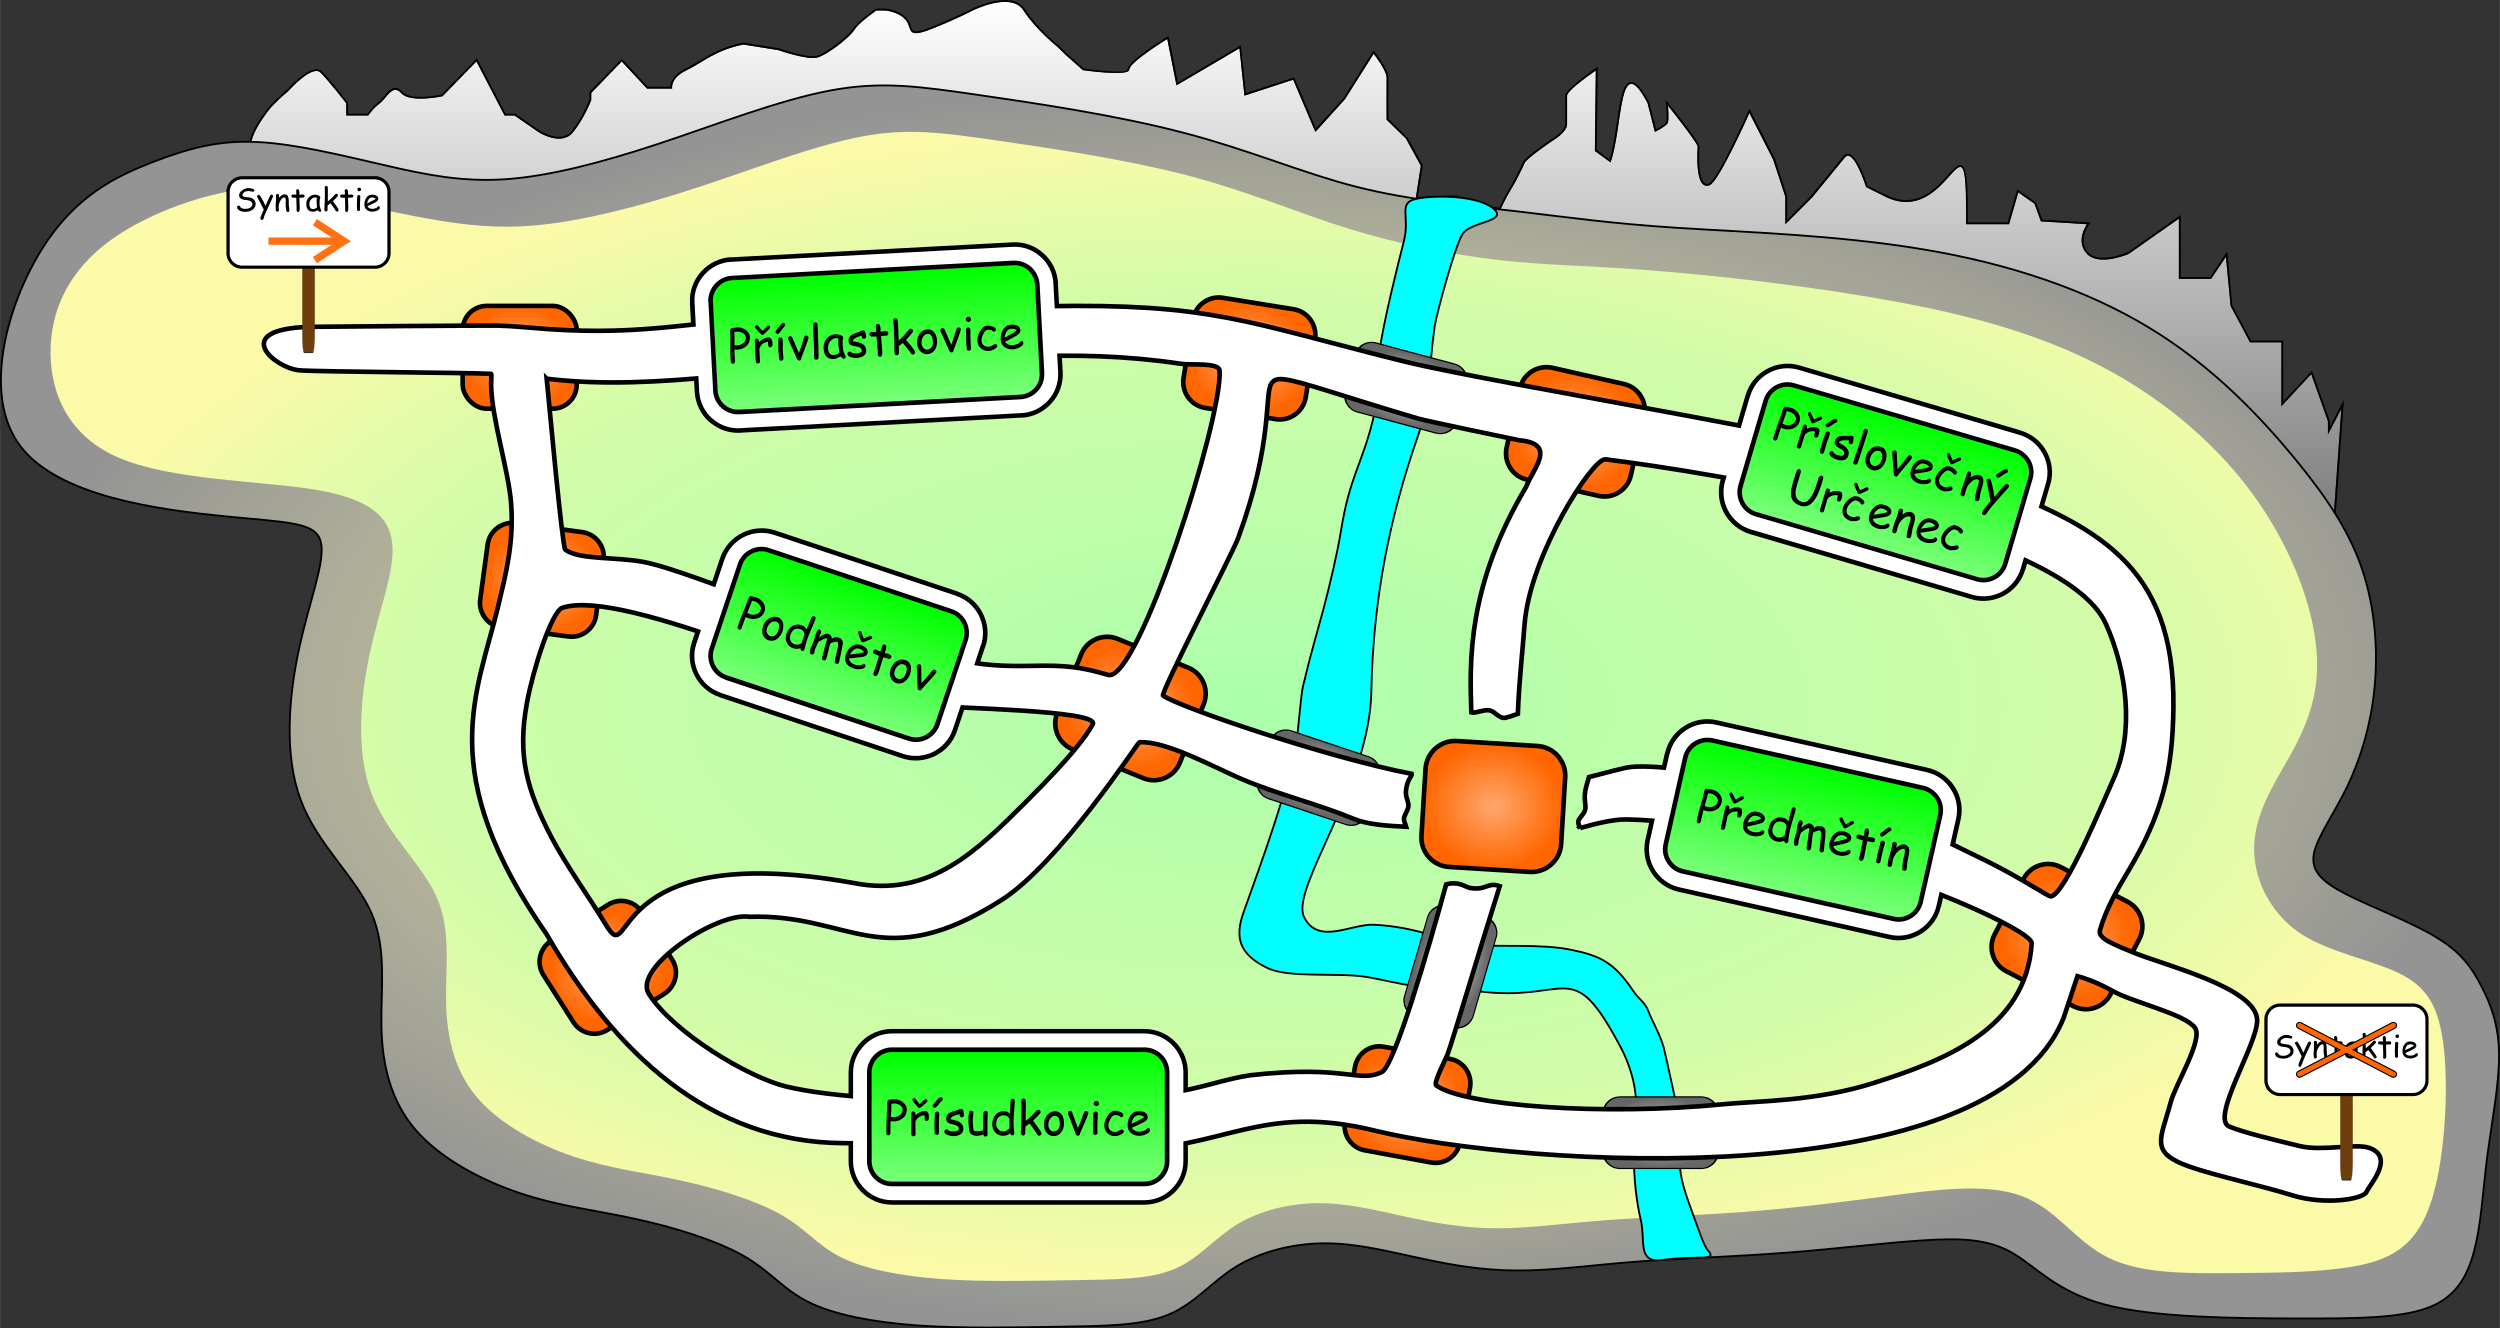 <?xml version="1.0" encoding="UTF-8"?>
<!DOCTYPE svg PUBLIC "-//W3C//DTD SVG 1.1//EN" "http://www.w3.org/Graphics/SVG/1.1/DTD/svg11.dtd">
<!-- Creator: CorelDRAW X8 -->
<svg xmlns="http://www.w3.org/2000/svg" xml:space="preserve" width="228.69mm" height="121.521mm" version="1.1" style="shape-rendering:geometricPrecision; text-rendering:geometricPrecision; image-rendering:optimizeQuality; fill-rule:evenodd; clip-rule:evenodd"
viewBox="0 0 16001 8503"
 xmlns:xlink="http://www.w3.org/1999/xlink">
 <rect x="0" y="0" width="16001" height="8503" fill="#333333" stroke="none"/>
 <defs>
  <style type="text/css">
   <![CDATA[
    .str12 {stroke:black;stroke-width:5.332}
    .str9 {stroke:black;stroke-width:29.618}
    .str11 {stroke:black;stroke-width:29.618}
    .str4 {stroke:black;stroke-width:29.618}
    .str1 {stroke:black;stroke-width:29.618}
    .str6 {stroke:black;stroke-width:29.618}
    .str7 {stroke:black;stroke-width:29.618}
    .str3 {stroke:black;stroke-width:29.618}
    .str2 {stroke:black;stroke-width:29.618}
    .str5 {stroke:black;stroke-width:29.618}
    .str8 {stroke:black;stroke-width:29.618}
    .str10 {stroke:black;stroke-width:11.846}
    .str0 {stroke:black;stroke-width:11.846}
    .str13 {stroke:black;stroke-width:7.123}
    .fil1 {fill:black}
    .fil14 {fill:black}
    .fil13 {fill:lime}
    .fil15 {fill:aqua}
    .fil28 {fill:#6E3F0C}
    .fil29 {fill:#FF6600}
    .fil22 {fill:white}
    .fil18 {fill:white}
    .fil17 {fill:black;fill-rule:nonzero}
    .fil30 {fill:#FF7112;fill-rule:nonzero}
    .fil0 {fill:url(#id0)}
    .fil27 {fill:url(#id1)}
    .fil23 {fill:url(#id2)}
    .fil25 {fill:url(#id3)}
    .fil26 {fill:url(#id4)}
    .fil24 {fill:url(#id5)}
    .fil12 {fill:url(#id6)}
    .fil3 {fill:url(#id7)}
    .fil20 {fill:url(#id8)}
    .fil21 {fill:url(#id9)}
    .fil8 {fill:url(#id10)}
    .fil11 {fill:url(#id11)}
    .fil7 {fill:url(#id12)}
    .fil19 {fill:url(#id13)}
    .fil9 {fill:url(#id14)}
    .fil6 {fill:url(#id15)}
    .fil2 {fill:url(#id16)}
    .fil5 {fill:url(#id17)}
    .fil4 {fill:url(#id18)}
    .fil10 {fill:url(#id19)}
    .fil16 {fill:url(#id20)}
   ]]>
  </style>
  <linearGradient id="id0" gradientUnits="userSpaceOnUse" x1="8295.08" y1="3274.92" x2="8295.08" y2="11.804">
   <stop offset="0" style="stop-opacity:1; stop-color:gray"/>
   <stop offset="1" style="stop-opacity:1; stop-color:white"/>
  </linearGradient>
  <linearGradient id="id1" gradientUnits="userSpaceOnUse" x1="6517.04" y1="6733.8" x2="6517.04" y2="7563.18">
   <stop offset="0" style="stop-opacity:1; stop-color:lime"/>
   <stop offset="1" style="stop-opacity:1; stop-color:#78FF78"/>
  </linearGradient>
  <linearGradient id="id2" gradientUnits="userSpaceOnUse" xlink:href="#id1" x1="5586.56" y1="1746.03" x2="5630.83" y2="2574.24">
  </linearGradient>
  <linearGradient id="id3" gradientUnits="userSpaceOnUse" xlink:href="#id1" x1="12184.9" y1="2689.19" x2="11950.8" y2="3484.83">
  </linearGradient>
  <linearGradient id="id4" gradientUnits="userSpaceOnUse" xlink:href="#id1" x1="11631.4" y1="4906.32" x2="11449" y2="5715.4">
  </linearGradient>
  <linearGradient id="id5" gradientUnits="userSpaceOnUse" xlink:href="#id1" x1="5499.11" y1="3731.26" x2="5236.1" y2="4517.84">
  </linearGradient>
  <radialGradient id="id6" gradientUnits="userSpaceOnUse" gradientTransform="matrix(5.51897E-17 0.901 -1 6.12323E-17 5612 -711)" cx="3325.6" cy="2286.87" r="364.864" fx="3325.6" fy="2286.87">
   <stop offset="0" style="stop-opacity:1; stop-color:#FFA86E"/>
   <stop offset="1" style="stop-opacity:1; stop-color:#FF6600"/>
  </radialGradient>
  <radialGradient id="id7" gradientUnits="objectBoundingBox" cx="50%" cy="50%" r="50%" fx="50%" fy="50%">
   <stop offset="0" style="stop-opacity:1; stop-color:#ABFFAB"/>
   <stop offset="0.722" style="stop-opacity:1; stop-color:#D3FCA9"/>
   <stop offset="1" style="stop-opacity:1; stop-color:#FAFAA8"/>
  </radialGradient>
  <radialGradient id="id8" gradientUnits="userSpaceOnUse" gradientTransform="matrix(-0.185 0.691 -1.11 -0.297 13418 -2992)" cx="8998.56" cy="2483.51" r="320.083" fx="8998.56" fy="2483.51">
   <stop offset="0" style="stop-opacity:1; stop-color:#CCCCCC"/>
   <stop offset="1" style="stop-opacity:1; stop-color:#666666"/>
  </radialGradient>
  <radialGradient id="id9" gradientUnits="userSpaceOnUse" gradientTransform="matrix(-0.231 0.69 -1.11 -0.371 15911 998)" xlink:href="#id8" cx="8439.24" cy="4977.67" r="314.29" fx="8439.24" fy="4977.67">
  </radialGradient>
  <radialGradient id="id10" gradientUnits="userSpaceOnUse" gradientTransform="matrix(0.669 1.052 -1.167 0.742 8513 -2492)" xlink:href="#id6" cx="3889.76" cy="6191.48" r="270.524" fx="3889.76" fy="6191.48">
  </radialGradient>
  <radialGradient id="id11" gradientUnits="userSpaceOnUse" gradientTransform="matrix(-0.162 1.016 -1.127 -0.18 11878 -5418)" xlink:href="#id6" cx="7996.01" cy="2294.75" r="346.658" fx="7996.01" fy="2294.75">
  </radialGradient>
  <radialGradient id="id12" gradientUnits="userSpaceOnUse" gradientTransform="matrix(-0.189 1.029 -1.142 -0.209 18779 -722)" xlink:href="#id6" cx="9008.53" cy="7070.25" r="322.238" fx="9008.53" fy="7070.25">
  </radialGradient>
  <radialGradient id="id13" gradientUnits="userSpaceOnUse" gradientTransform="matrix(2.12376E-06 0.622 -1 3.38924E-06 17879 637)" xlink:href="#id8" cx="10628.7" cy="7250.08" r="367.761" fx="10628.7" fy="7250.08">
  </radialGradient>
  <radialGradient id="id14" gradientUnits="userSpaceOnUse" gradientTransform="matrix(-0.135 1.004 -1.114 -0.15 8073 786)" xlink:href="#id6" cx="3468.03" cy="3711.37" r="332.692" fx="3468.03" fy="3711.37">
  </radialGradient>
  <radialGradient id="id15" gradientUnits="userSpaceOnUse" gradientTransform="matrix(-0.058 0.951 -1.055 -0.064 15558 -3599)" xlink:href="#id6" cx="9557.75" cy="5161.91" r="423.617" fx="9557.75" fy="5161.91">
  </radialGradient>
  <radialGradient id="id16" gradientUnits="userSpaceOnUse" gradientTransform="matrix(1 -0 -0 0.497 0 2273)" cx="8000.66" cy="4521.65" r="7994.83" fx="8000.66" fy="4521.65">
   <stop offset="0" style="stop-opacity:1; stop-color:#FAFAA8"/>
   <stop offset="1" style="stop-opacity:1; stop-color:#949494"/>
  </radialGradient>
  <radialGradient id="id17" gradientUnits="userSpaceOnUse" gradientTransform="matrix(-0.233 1.033 -1.146 -0.258 15599 -6938)" xlink:href="#id6" cx="10083.4" cy="2764.07" r="346.56" fx="10083.4" fy="2764.07">
  </radialGradient>
  <radialGradient id="id18" gradientUnits="userSpaceOnUse" gradientTransform="matrix(-0.563 1.081 -1.199 -0.624 27863 -4563)" xlink:href="#id6" cx="13229.8" cy="5994.92" r="308.853" fx="13229.8" fy="5994.92">
  </radialGradient>
  <radialGradient id="id19" gradientUnits="userSpaceOnUse" gradientTransform="matrix(-0.44 1.079 -1.197 -0.488 15843 -1058)" xlink:href="#id6" cx="7235.63" cy="4535.14" r="327.598" fx="7235.63" fy="4535.14">
  </radialGradient>
  <radialGradient id="id20" gradientUnits="userSpaceOnUse" gradientTransform="matrix(-0.684 -0.2 0.322 -1.1 13645 14849)" xlink:href="#id8" cx="9283.02" cy="6187.15" r="320.965" fx="9283.02" fy="6187.15">
  </radialGradient>
 </defs>
 <g id="Vrstva_x0020_1">
  <g>
   <path class="fil0" d="M2483 1144c9,-11 -621,-18 -847,-148 -106,-61 89,-299 94,-304 59,-65 114,-108 114,-108 0,0 152,-174 208,-119 55,56 164,196 164,196l0 78 79 0 62 0c0,0 29,-45 74,-78 44,-34 81,-128 138,-64 57,64 263,19 263,19l217 -223 180 346 64 0 156 108c0,0 144,91 218,0 74,-92 117,-207 117,-207l0 -45 195 -202 162 174 161 0c0,0 -15,-66 91,-117 106,-51 184,-129 365,-165l224 36c0,0 185,65 250,47 65,-18 207,-130 237,-178 29,-47 140,-123 140,-123l54 0c0,0 84,5 132,58 47,53 0,124 154,65 154,-59 277,-123 277,-123 0,0 246,-124 325,0 79,123 221,236 221,236l41 41 118 105c0,0 297,43 297,-4 0,-47 243,-196 243,-196l59 297 403 -237 32 303 312 -102 142 334 189 -209 184 -291c0,0 84,106 83,154 -1,48 0,268 0,268l124 121 95 174 -33 211 258 -9 241 73 44 5c0,0 35,-79 65,-126 30,-47 77,-142 89,-172 12,-29 178,-142 178,-142 0,0 94,-53 94,-107 0,-53 0,-147 0,-182 0,-36 184,-161 184,-161l-6 515 100 73c81,-225 49,-736 237,-380l47 185c0,0 78,-38 84,-61 6,-24 0,-107 0,-107 0,0 184,231 190,261 1,4 -25,289 77,248 59,-23 254,-462 254,-462l152 298 78 238 0 176 172 -172 209 -255c55,-68 136,189 136,189l124 62c406,200 516,-584 516,86l0 90 275 0 59 -204 104 73 41 113 295 18c0,0 -78,108 0,190 79,82 267,0 267,0l321 -226 0 262 0 124 206 0 95 -142 30 315 124 233 201 0c0,159 0,409 0,409l191 -206 107 302 0 84 86 -164 -47 659 -224 0 -1354 -1248 -1697 -329 -2025 -219 -2870 -718 -1542 30 -2097 466 -647 -113z"/>
   <path id="1" class="fil1" d="M2462 1152c-14,-2 -40,-3 -72,-6 -183,-12 -587,-40 -760,-140 -5,-3 -10,-6 -14,-10 -24,-22 -28,-55 -20,-92 8,-33 25,-70 45,-105 35,-61 78,-113 80,-115 56,-60 107,-103 115,-109 11,-12 161,-180 224,-118l0 0c56,56 165,197 165,197l3 3 0 4 0 67 67 0 56 0c9,-14 36,-49 72,-77 12,-8 23,-22 34,-35 10,-12 20,-23 30,-33 27,-24 56,-33 91,6 48,54 221,22 248,16l215 -220 11 -12 8 15 176 340 57 0 4 0 3 2 156 107c8,5 137,83 202,2 67,-83 108,-185 114,-201l0 -43 0 -5 3 -4 196 -201 8 -9 9 9 158 170 144 0c1,-25 14,-76 98,-116 30,-15 59,-32 88,-50 72,-43 150,-90 280,-116l2 0 2 0 224 36 1 0 1 0c0,1 181,64 243,48 29,-8 76,-37 120,-71 49,-37 95,-78 110,-102 31,-49 143,-127 143,-127l3 -2 4 0 54 0 1 0c0,0 89,5 139,62 16,17 22,36 27,52 10,29 17,48 114,10 154,-59 276,-123 276,-123l1 0c0,0 255,-128 340,4 78,122 218,233 218,234l1 0 0 0 42 42 114 102c33,5 280,38 280,7 0,-54 248,-205 249,-206l14 -8 4 16 56 281 387 -229 16 -10 2 19 31 288 298 -97 10 -3 5 10 134 316 177 -194 183 -290 9 -14 11 13c0,0 86,109 85,162 -1,43 0,229 0,262l120 118 1 1 1 1 96 174 2 4 -1 4 -31 197 244 -9 2 0 1 0 240 74 35 3c10,-21 38,-80 62,-119 13,-21 30,-52 46,-83 19,-36 36,-71 42,-87 13,-33 181,-147 182,-148l1 0c0,0 88,-50 88,-97l0 -182c0,-42 189,-170 189,-171l19 -13 0 23 -6 509 82 60c21,-67 34,-156 47,-239 17,-121 34,-230 75,-252 32,-17 73,15 131,125l1 1 0 1 44 171c21,-11 61,-34 65,-47 5,-22 -1,-103 -1,-103l-2 -37 23 29c1,1 186,233 192,265l0 0c1,2 0,6 0,12 -2,32 -7,144 16,201 9,23 23,36 45,28 55,-22 248,-455 249,-456l10 -23 11 22 152 297 0 1 1 1 77 238 1 2 0 2 0 148 151 -152 208 -255c64,-78 143,152 156,189l119 59c194,96 319,-43 395,-128 32,-36 56,-63 78,-63 35,0 49,70 49,288l0 78 255 0 57 -195 4 -16 14 9 104 73 3 2 1 4 39 105 287 18 22 2 -13 17c0,0 -72,100 -1,175 69,72 236,4 252,-3l320 -225 19 -13 0 23 0 262 0 112 188 0 91 -136 19 -28 3 33 29 313 120 225 194 0 12 0 0 11 0 379 171 -184 13 -14 6 18 107 302 1 2 0 2 0 36 63 -121 27 -50 -4 56 -47 659 -1 11 -11 0 -224 0 -5 0 -3 -3 -1351 -1246 -1694 -329 -2024 -218 -1 0 -1 0 -2868 -718 -1539 30 -2096 465 -2 1 -3 -1 -647 -112 -20 -4 1 0zm21 -8c9,-11 -621,-18 -847,-148 -106,-61 89,-299 94,-304 59,-65 114,-108 114,-108 0,0 152,-174 208,-119 55,56 164,196 164,196l0 78 79 0 62 0c0,0 29,-45 74,-78 44,-34 81,-128 138,-64 57,64 263,19 263,19l217 -223 180 346 64 0 156 108c0,0 144,91 218,0 74,-92 117,-207 117,-207l0 -45 195 -202 162 174 161 0c0,0 -15,-66 91,-117 106,-51 184,-129 365,-165l224 36c0,0 185,65 250,47 65,-18 207,-130 237,-178 29,-47 140,-123 140,-123l54 0c0,0 84,5 132,58 47,53 0,124 154,65 154,-59 277,-123 277,-123 0,0 246,-124 325,0 79,123 221,236 221,236l41 41 118 105c0,0 297,43 297,-4 0,-47 243,-196 243,-196l59 297 403 -237 32 303 312 -102 142 334 189 -209 184 -291c0,0 84,106 83,154 -1,48 0,268 0,268l124 121 95 174 -33 211 258 -9 241 73 44 5c0,0 35,-79 65,-126 30,-47 77,-142 89,-172 12,-29 178,-142 178,-142 0,0 94,-53 94,-107 0,-53 0,-147 0,-182 0,-36 184,-161 184,-161l-6 515 100 73c81,-225 49,-736 237,-380l47 185c0,0 78,-38 84,-61 6,-24 0,-107 0,-107 0,0 184,231 190,261 1,4 -25,289 77,248 59,-23 254,-462 254,-462l152 298 78 238 0 176 172 -172 209 -255c55,-68 136,189 136,189l124 62c406,200 516,-584 516,86l0 90 275 0 59 -204 104 73 41 113 295 18c0,0 -78,108 0,190 79,82 267,0 267,0l321 -226 0 262 0 124 206 0 95 -142 30 315 124 233 201 0c0,159 0,409 0,409l191 -206 107 302 0 84 86 -164 -47 659 -224 0 -1354 -1248 -1697 -329 -2025 -219 -2870 -718 -1542 30 -2097 466 -647 -113z"/>
  </g>
  <path class="fil2 str0" d="M1914 4152c67,-310 170,-560 139,-684 -32,-125 -198,-123 -610,-163 -412,-41 -1069,-123 -1315,-452 -246,-329 -80,-903 136,-1253 217,-349 483,-473 712,-562 229,-88 419,-141 668,-129 248,11 553,88 820,149 267,62 496,108 775,89 279,-20 607,-105 974,-226 367,-122 773,-280 1097,-341 325,-62 568,-28 948,27 379,55 896,132 1318,243 423,110 752,255 1103,345 351,89 724,123 1042,159 317,37 580,76 1010,104 431,28 1029,46 1578,138 548,91 1047,258 1449,503 403,244 708,567 929,835 221,269 357,483 436,722 78,238 98,500 76,739 -22,239 -88,455 -174,636 -87,180 -194,326 -215,433 -20,108 47,178 207,260 160,82 413,176 574,274 162,97 231,197 291,314 61,117 112,251 113,438 2,186 -45,425 -73,635 -28,210 -36,391 -72,561 -36,171 -99,331 -277,411 -179,81 -473,83 -873,82 -400,-1 -906,-5 -1224,-88 -318,-84 -448,-248 -600,-334 -152,-86 -325,-94 -566,-78 -240,15 -547,54 -874,79 -328,25 -676,36 -969,58 -294,23 -532,57 -752,56 -220,0 -421,-34 -623,-78 -202,-43 -405,-96 -611,-96 -206,0 -415,54 -572,151 -157,97 -262,237 -434,307 -172,71 -411,71 -695,76 -285,4 -616,12 -905,-8 -290,-21 -539,-69 -702,-151 -164,-82 -242,-197 -418,-297 -175,-99 -449,-183 -701,-237 -251,-54 -480,-79 -726,-162 -246,-82 -509,-221 -668,-405 -159,-184 -213,-413 -219,-656 -5,-243 37,-501 -64,-732 -101,-232 -346,-437 -453,-725 -107,-287 -77,-657 -10,-967z"/>
  <path class="fil3" d="M2367 4180c62,-287 158,-519 144,-693 -14,-175 -138,-293 -490,-352 -351,-59 -930,-59 -1270,-209 -339,-149 -439,-449 -427,-712 12,-263 136,-490 365,-663 229,-173 563,-292 812,-332 249,-39 412,1 642,54 229,53 523,120 768,154 245,33 440,33 690,-6 250,-40 554,-118 893,-231 340,-112 715,-258 1015,-315 300,-58 525,-26 877,25 351,51 828,122 1219,224 391,103 696,237 1021,338 324,101 669,168 963,202 293,34 537,34 928,63 391,29 930,87 1437,172 508,85 984,197 1408,402 424,205 795,503 1057,862 262,359 414,779 412,1099 -2,321 -158,542 -263,732 -105,189 -158,348 -135,519 23,170 122,353 302,469 181,115 443,162 617,246 175,84 261,204 291,492 30,288 3,743 -95,1008 -98,265 -268,340 -489,379 -221,38 -493,40 -778,42 -284,2 -581,4 -789,-100 -209,-103 -330,-313 -556,-395 -226,-83 -558,-38 -865,3 -308,40 -592,76 -895,99 -303,23 -625,34 -897,54 -271,21 -492,52 -695,52 -203,0 -389,-32 -576,-72 -187,-40 -375,-89 -565,-89 -191,0 -385,49 -530,139 -145,90 -243,220 -402,285 -158,65 -379,65 -643,69 -263,4 -569,12 -837,-7 -268,-19 -498,-64 -649,-140 -151,-75 -223,-182 -386,-274 -163,-92 -416,-169 -649,-219 -233,-51 -445,-74 -672,-150 -228,-76 -471,-205 -618,-375 -146,-170 -197,-382 -202,-607 -5,-225 34,-463 -59,-677 -94,-214 -320,-404 -420,-670 -99,-266 -71,-608 -9,-895z"/>
  <path class="fil4 str1" d="M13190 5550l428 222c86,45 119,152 75,238l-185 355c-45,86 -152,120 -238,75l-428 -223c-86,-44 -120,-151 -75,-237l185 -355c45,-86 152,-120 238,-75z"/>
  <path class="fil5 str2" d="M9935 2354l459 104c92,21 150,113 130,205l-86 381c-21,92 -114,151 -206,130l-459 -104c-92,-20 -150,-113 -130,-205l86 -381c21,-92 113,-150 206,-130z"/>
  <path class="fil6 str3" d="M9324 4743l517 32c103,6 183,96 177,200l-26 428c-6,104 -97,184 -200,178l-517 -32c-104,-6 -184,-96 -177,-200l26 -428c6,-104 96,-184 200,-178z"/>
  <path class="fil7 str4" d="M8857 6700l425 78c85,15 142,98 127,183l-65 353c-15,85 -98,142 -184,127l-425 -78c-85,-16 -142,-98 -127,-184l65 -352c16,-86 98,-143 184,-127z"/>
  <path class="fil8 str5" d="M3526 6023l365 -232c74,-47 172,-25 218,49l193 302c46,73 24,171 -49,218l-365 232c-73,47 -171,25 -218,-49l-192 -302c-47,-73 -25,-171 48,-218z"/>
  <path class="fil9 str6" d="M3299 3348l428 58c86,12 147,92 136,178l-48 355c-12,86 -92,147 -178,135l-428 -57c-86,-12 -147,-92 -136,-178l48 -355c12,-86 92,-147 178,-136z"/>
  <path class="fil10 str7" d="M7153 4089l453 185c91,37 135,142 98,233l-153 376c-37,91 -142,135 -233,98l-453 -185c-91,-37 -135,-142 -98,-233l153 -375c37,-92 142,-136 233,-99z"/>
  <path class="fil11 str8" d="M7826 1906l452 73c91,14 153,100 139,191l-60 374c-15,91 -101,153 -191,139l-452 -72c-91,-14 -153,-101 -139,-191l60 -375c15,-91 101,-153 191,-139z"/>
  <rect class="fil12 str9" x="2961" y="1958" width="730" height="658" rx="154" ry="154"/>
  <g>
   <path class="fil13" d="M10775 5563l1349 304c69,16 140,-28 155,-98l125 -555c16,-70 -28,-140 -98,-156l-1349 -304c-70,-15 -140,29 -156,99l-125 555c-16,69 29,140 99,155z"/>
   <path id="1" class="fil14" d="M10775 5563l1349 304c69,16 140,-28 155,-98l125 -555c16,-70 -28,-140 -98,-156l-1349 -304c-70,-15 -140,29 -156,99l-125 555c-16,69 29,140 99,155zm1316 449l-1349 -304c-75,-17 -136,-63 -174,-124 -38,-60 -53,-135 -37,-209l125 -555 1 0c17,-75 62,-135 122,-173 61,-39 136,-54 210,-37l1349 304c75,17 136,63 175,123 38,61 53,135 36,210l-125 555 -1 -1c-16,75 -62,136 -122,174 -60,38 -135,54 -210,37z"/>
  </g>
  <g>
   <path class="fil13" d="M5709 7563l1616 0c72,0 130,-58 130,-130l0 -569c0,-72 -58,-130 -130,-130l-1616 0c-72,0 -130,58 -130,130l0 569c0,72 58,130 130,130z"/>
   <path id="1" class="fil14" d="M5709 7563l1616 0c72,0 130,-58 130,-130l0 -569c0,-72 -58,-130 -130,-130l-1616 0c-72,0 -130,58 -130,130l0 569c0,72 58,130 130,130zm1616 148l-1616 0c-76,0 -146,-31 -196,-81 -51,-51 -82,-121 -82,-197l0 -569c0,-76 31,-146 82,-197 50,-50 120,-81 196,-81l1616 0c76,0 146,31 196,81 51,51 82,121 82,197l0 569c0,76 -31,146 -82,197 -50,50 -120,81 -196,81z"/>
  </g>
  <g>
   <path class="fil13" d="M4652 4322l1169 391c67,23 142,-14 164,-82l181 -539c23,-68 -15,-143 -82,-165l-1169 -391c-68,-23 -142,14 -165,82l-181 540c-22,67 15,142 83,164z"/>
   <path id="1" class="fil14" d="M4652 4322l1169 391c67,23 142,-14 164,-82l181 -539c23,-68 -15,-143 -82,-165l-1169 -391c-68,-23 -142,14 -165,82l-181 540c-22,67 15,142 83,164zm1122 532l-1169 -391 0 -1c-73,-24 -129,-76 -161,-140 -32,-64 -40,-139 -16,-212l181 -539 0 0c25,-72 76,-128 140,-160 64,-32 140,-40 213,-16l1168 391 0 1c73,24 130,76 161,140 32,64 40,139 16,212l-1 0 -180 539c-24,73 -76,129 -139,160 -65,32 -141,40 -213,16z"/>
  </g>
  <path class="fil15 str10" d="M9064 1273c121,-27 401,-21 496,63 95,84 -148,81 -199,162 -50,79 -167,515 -178,588 -38,262 -30,480 -106,700 -180,515 -289,1044 -300,1643 -11,599 -522,1260 -430,1442 92,181 299,41 448,48 281,14 427,103 666,129 137,15 403,-8 593,31 190,38 279,83 401,266 37,55 73,67 97,131 24,63 72,142 97,230 9,33 119,540 120,544 21,208 -81,126 63,512 39,106 74,214 99,241 69,73 -71,30 -291,62 -164,23 -107,-129 -138,-255 -27,-114 -46,-269 -43,-404 4,-135 23,-276 9,-402 -13,-125 -60,-235 -96,-303 -320,-602 -326,-276 -925,-358 -160,-22 -273,-18 -386,-31 -112,-14 -224,-45 -323,-60 -177,-28 -489,10 -626,-56 -184,-89 -208,-198 -154,-353 105,-297 318,-860 350,-1180 32,-320 26,-237 52,-353 27,-115 66,-246 110,-409 43,-163 89,-358 113,-504 54,-342 135,-429 203,-704 29,-118 12,-228 41,-434 30,-207 117,-553 158,-714 42,-161 -41,-246 79,-272z"/>
  <g>
   <path class="fil16" d="M9576 6001l-147 500c-16,57 -76,90 -132,73l-234 -68c-57,-17 -89,-76 -73,-133l147 -500c16,-57 76,-90 132,-73l234 68c57,17 89,77 73,133z"/>
   <path id="1" class="fil17" d="M9426 6500l146 -500 7 2 -146 501 -7 -3zm-131 80l3 -11 0 0 5 1 5 1 6 1 5 1 5 0 5 0 5 0 5 -1 5 0 5 -1 5 -1 5 -2 5 -1 4 -2 5 -2 4 -3 5 -2 4 -3 4 -3 4 -3 3 -3 4 -3 3 -4 3 -4 3 -4 3 -4 3 -4 2 -4 3 -4 2 -5 1 -5 2 -5 7 3 -2 5 -2 6 -2 5 -3 5 -2 5 -3 5 -4 4 -3 5 -4 4 -3 4 -4 4 -4 3 -5 4 -4 3 -5 3 -4 2 -5 3 -5 2 -5 2 -5 2 -5 1 -5 1 -5 1 -6 1 -5 1 -5 0 -6 0 -5 0 -6 -1 -5 -1 -6 -1 -5 -1 0 0zm-230 -79l233 68 -3 11 -234 -69 0 0 4 -10zm-78 -129l7 2 0 0 -1 5 -1 5 -1 5 -1 5 0 5 0 5 0 5 1 4 0 5 1 5 1 5 2 5 1 4 2 5 2 4 3 5 2 4 3 4 3 4 3 4 3 4 3 4 4 3 4 3 4 4 4 2 5 3 4 3 5 2 5 2 4 2 6 2 -4 10 -5 -1 -5 -2 -5 -3 -5 -2 -5 -3 -4 -3 -5 -3 -4 -3 -4 -4 -4 -3 -4 -4 -3 -4 -3 -4 -4 -5 -2 -4 -3 -5 -3 -4 -2 -5 -2 -5 -2 -5 -1 -6 -1 -5 -1 -5 -1 -6 -1 -5 0 -6 0 -6 0 -5 1 -6 1 -6 1 -5 2 -6 0 0zm153 -498l-146 500 -7 -2 146 -500 0 0 7 2zm131 -79l-3 10 0 0 -5 -1 -5 -1 -6 -1 -5 -1 -5 0 -5 0 -5 0 -5 1 -5 1 -5 1 -5 1 -5 1 -5 2 -4 2 -5 2 -4 2 -4 2 -5 3 -4 3 -4 3 -3 3 -4 4 -3 3 -3 4 -3 4 -3 4 -3 4 -2 4 -2 5 -2 4 -2 5 -2 5 -7 -2 2 -6 2 -5 2 -6 3 -5 2 -5 3 -4 4 -5 3 -4 4 -5 3 -4 4 -3 4 -4 5 -3 4 -3 5 -3 4 -3 5 -2 5 -3 5 -2 5 -1 5 -2 5 -1 5 -1 6 -1 5 0 5 -1 6 0 5 1 6 0 5 1 6 1 5 2 0 0zm230 79l-233 -69 3 -10 234 68 -4 11zm78 128l-7 -2 0 0 1 -5 1 -5 1 -5 1 -5 0 -4 0 -5 0 -5 -1 -5 0 -5 -1 -5 -1 -5 -2 -4 -1 -5 -2 -5 -2 -4 -3 -4 -2 -5 -3 -4 -3 -4 -3 -4 -3 -4 -3 -3 -4 -4 -4 -3 -4 -3 -4 -3 -4 -3 -5 -2 -5 -3 -4 -2 -5 -2 -6 -1 4 -11 5 2 5 2 5 2 5 2 5 3 4 3 5 3 4 3 4 4 4 4 4 3 3 4 3 5 4 4 2 4 3 5 3 5 2 5 2 5 2 5 1 5 1 5 1 6 1 5 1 6 0 5 0 6 0 5 -1 6 -1 6 -1 6 -2 5 0 0z"/>
  </g>
  <g>
   <path class="fil18" d="M11243 3277l1415 416c69,20 142,-19 162,-88l161 -546c20,-69 -20,-141 -89,-162l-1415 -416c-68,-20 -141,19 -161,88l-161 546c-20,69 19,141 88,162z"/>
   <path id="1" class="fil14" d="M11243 3277l1415 416c69,20 142,-19 162,-88l161 -546c20,-69 -20,-141 -89,-162l-1415 -416c-68,-20 -141,19 -161,88l-161 546c-20,69 19,141 88,162zm1373 558l-1415 -416c-73,-22 -131,-72 -166,-135 -34,-63 -44,-138 -23,-211l161 -546 0 0c22,-73 72,-131 134,-165 63,-34 139,-45 212,-23l1415 416 0 1c74,22 132,71 166,134 34,63 45,138 23,211l-160 546 0 0 -1 0c-21,73 -71,131 -133,165 -63,34 -139,45 -213,23l0 0z"/>
  </g>
  <g>
   <path class="fil19" d="M10368 7021l521 0c59,0 107,48 107,107l0 244c0,59 -48,107 -107,107l-521 0c-59,0 -107,-48 -107,-107l0 -244c0,-59 48,-107 107,-107z"/>
   <path id="1" class="fil17" d="M10889 7025l-521 0 0 -8 521 0 0 0 0 8zm113 103l-11 0 0 0 0 -5 -1 -5 0 -5 -1 -6 -1 -5 -2 -5 -1 -4 -2 -5 -2 -5 -3 -4 -2 -5 -3 -4 -3 -4 -3 -4 -3 -4 -4 -3 -3 -4 -4 -3 -4 -3 -4 -3 -4 -2 -4 -3 -4 -2 -5 -2 -5 -2 -4 -1 -5 -2 -5 -1 -5 -1 -5 0 -5 -1 -5 0 0 -8 6 1 6 0 6 1 5 1 6 1 5 2 6 1 5 2 5 3 5 2 4 3 5 3 4 3 5 3 4 4 4 4 3 3 4 4 3 5 3 4 3 5 3 4 2 5 2 5 2 5 2 5 2 5 1 5 1 6 0 5 1 6 0 5 0 0zm-11 244l0 -244 11 0 0 244 0 0 -11 0zm-102 111l0 -8 0 0 5 0 5 0 5 -1 5 -1 5 -1 5 -1 4 -2 5 -2 5 -2 4 -2 4 -3 4 -2 4 -3 4 -3 4 -3 3 -4 4 -3 3 -4 3 -4 3 -4 3 -4 2 -5 3 -4 2 -5 2 -4 1 -5 2 -5 1 -5 1 -5 0 -6 1 -5 0 -5 11 0 0 5 -1 6 0 5 -1 6 -1 5 -2 5 -2 5 -2 5 -2 5 -2 5 -3 5 -3 4 -3 4 -3 5 -4 4 -3 4 -4 3 -4 4 -5 3 -4 3 -5 3 -4 3 -5 2 -5 3 -5 2 -6 2 -5 1 -6 1 -5 1 -6 1 -6 1 -6 0 0 0zm-521 -8l521 0 0 8 -521 0 0 0 0 -8zm-113 -103l11 0 0 0 1 5 0 5 1 6 1 5 1 5 1 5 2 5 2 4 2 5 2 4 3 5 2 4 3 4 3 4 4 4 3 3 4 4 3 3 4 3 4 3 4 2 5 3 4 2 4 2 5 2 5 2 4 1 5 1 5 1 5 1 5 0 5 0 0 8 -6 0 -6 -1 -5 -1 -6 -1 -5 -1 -6 -1 -5 -2 -5 -2 -5 -3 -5 -2 -5 -3 -5 -3 -4 -3 -4 -3 -4 -4 -4 -3 -4 -4 -3 -4 -4 -5 -3 -4 -3 -4 -2 -5 -3 -5 -2 -5 -2 -5 -2 -5 -1 -5 -1 -5 -1 -6 -1 -5 0 -6 -1 -5 0 0zm11 -244l0 244 -11 0 0 -244 0 0 11 0zm102 -111l0 8 0 0 -5 0 -5 1 -5 0 -5 1 -5 1 -4 2 -5 1 -5 2 -4 2 -4 2 -5 3 -4 2 -4 3 -4 3 -3 3 -4 4 -3 3 -4 4 -3 4 -3 4 -2 4 -3 5 -2 4 -2 5 -2 5 -2 4 -1 5 -1 5 -1 6 -1 5 0 5 -1 5 -11 0 1 -5 0 -6 1 -5 1 -6 1 -5 1 -5 2 -5 2 -5 2 -5 3 -5 2 -4 3 -5 3 -4 4 -5 3 -4 4 -3 4 -4 4 -4 4 -3 4 -3 5 -3 5 -3 5 -2 5 -3 5 -2 5 -1 6 -2 5 -1 6 -1 5 -1 6 0 6 -1 0 0z"/>
  </g>
  <g>
   <path class="fil20" d="M8806 2195l503 135c57,15 92,74 76,131l-63 235c-15,57 -74,91 -131,76l-503 -135c-57,-15 -91,-74 -76,-131l63 -235c15,-57 74,-91 131,-76z"/>
   <path id="1" class="fil17" d="M9308 2334l-503 -135 2 -8 503 135 -2 8zm83 129l-11 -3 0 0 1 -6 1 -5 1 -5 0 -5 0 -5 0 -5 0 -6 -1 -5 0 -5 -1 -5 -2 -4 -1 -5 -2 -5 -2 -4 -2 -5 -3 -4 -2 -4 -3 -5 -3 -3 -3 -4 -3 -4 -4 -3 -3 -4 -4 -3 -4 -3 -4 -2 -4 -3 -5 -2 -4 -2 -5 -2 -5 -2 -5 -1 2 -8 6 2 6 2 5 2 5 2 5 3 5 3 5 3 4 3 4 4 4 4 4 3 4 4 3 5 4 4 3 4 2 5 3 5 2 4 2 5 2 5 2 5 1 6 1 5 1 5 1 5 0 6 0 5 0 6 0 5 -1 6 -1 5 -1 6 0 0zm-74 232l63 -235 11 3 -63 235 0 0 -11 -3zm-127 81l2 -8 0 0 5 1 5 1 5 1 5 0 5 1 5 0 5 -1 5 0 4 -1 5 -1 5 -1 5 -2 4 -2 5 -2 4 -2 5 -2 4 -3 4 -3 4 -3 4 -3 3 -3 4 -4 3 -3 4 -4 3 -4 2 -5 3 -4 3 -5 2 -4 2 -5 2 -5 1 -5 11 3 -2 5 -2 5 -2 5 -2 5 -3 5 -3 5 -3 4 -3 5 -3 4 -4 4 -4 3 -3 4 -5 3 -4 4 -4 3 -5 2 -5 3 -4 2 -5 2 -5 2 -5 2 -6 1 -5 1 -6 1 -5 1 -6 0 -5 0 -6 0 -6 0 -5 -1 -6 -1 -6 -1 0 0zm-501 -143l503 135 -2 8 -503 -135 2 -8zm-82 -128l10 2 0 0 -1 6 -1 5 -1 5 0 5 0 5 0 5 0 6 1 5 0 5 2 5 1 4 1 5 2 5 2 4 2 5 3 4 2 4 3 5 3 4 3 3 3 4 4 3 3 4 4 3 4 3 4 3 5 2 4 2 4 2 5 2 5 2 5 1 -2 8 -6 -2 -5 -2 -6 -2 -5 -2 -5 -3 -5 -3 -5 -3 -4 -3 -4 -4 -4 -4 -4 -3 -4 -4 -3 -5 -3 -4 -3 -4 -3 -5 -3 -5 -2 -4 -2 -5 -2 -5 -2 -5 -1 -6 -1 -5 -1 -5 -1 -5 0 -6 0 -5 0 -6 0 -5 1 -6 1 -5 2 -5 0 0zm73 -233l-63 235 -10 -2 62 -236 11 3zm127 -81l-2 8 0 0 -5 -1 -5 -1 -5 -1 -5 0 -5 -1 -5 0 -5 1 -4 0 -5 1 -5 1 -5 1 -5 2 -4 2 -5 2 -4 2 -4 2 -5 3 -4 3 -4 3 -4 3 -3 3 -4 4 -3 3 -3 4 -4 4 -2 5 -3 4 -2 5 -3 4 -2 5 -1 5 -2 5 -11 -3 2 -5 2 -5 2 -5 2 -5 3 -5 3 -5 3 -4 3 -4 3 -5 4 -4 4 -3 4 -4 4 -3 4 -4 4 -3 5 -2 5 -3 4 -2 5 -2 5 -2 6 -2 5 -1 5 -1 6 -1 5 -1 6 0 5 0 6 0 6 0 5 1 6 1 6 1 0 0z"/>
  </g>
  <g>
   <path class="fil13" d="M4730 2622l1801 -96c72,-4 127,-65 123,-137l-30 -568c-4,-71 -65,-127 -137,-123l-1801 96c-71,4 -127,66 -123,137l30 568c4,72 66,127 137,123z"/>
   <path id="1" class="fil14" d="M4730 2622l1801 -96c72,-4 127,-65 123,-137l-30 -568c-4,-71 -65,-127 -137,-123l-1801 96c-71,4 -127,66 -123,137l30 568c4,72 66,127 137,123zm1809 51l-1788 96c-4,1 -8,1 -13,1 -70,4 -136,-19 -188,-61 -4,-3 -8,-6 -13,-10 -52,-47 -87,-115 -91,-192l-30 -555c0,-4 -1,-8 -1,-13l0 0 1 0c-5,-76 23,-147 70,-200 48,-53 116,-89 192,-93l0 0 0 1 0 0 1801 -96c77,-5 148,23 201,71 53,47 88,115 92,191l-1 0 30 555c1,4 1,9 1,13l0 0 0 0c4,77 -23,148 -71,200 -48,54 -116,89 -192,93l0 0 0 -1 0 0z"/>
  </g>
  <g>
   <path class="fil21" d="M8265 4678l494 165c56,19 86,80 68,136l-78 231c-18,56 -79,86 -135,67l-494 -165c-56,-19 -87,-80 -68,-136l77 -230c19,-56 80,-87 136,-68z"/>
   <path id="1" class="fil17" d="M8758 4847l-495 -165 3 -8 494 166 0 0 -2 7zm74 134l-11 -4 0 0 2 -5 1 -5 1 -5 1 -5 0 -6 1 -5 0 -5 -1 -5 0 -5 -1 -5 -1 -5 -1 -5 -2 -4 -1 -5 -2 -5 -2 -4 -3 -5 -2 -4 -3 -4 -3 -4 -3 -4 -3 -3 -3 -4 -4 -3 -4 -3 -4 -3 -4 -3 -4 -3 -4 -2 -5 -2 -4 -2 -5 -2 2 -7 6 2 5 2 5 2 5 3 5 3 5 3 4 4 4 3 5 4 3 4 4 4 3 4 4 5 2 4 3 5 3 5 2 4 2 5 2 5 1 5 2 6 1 5 1 5 0 5 0 6 0 5 0 6 0 5 -1 5 -1 6 -2 5 -1 6 0 0zm-88 227l77 -231 11 4 -77 230 -11 -3zm-131 73l2 -7 0 0 5 1 5 1 5 1 5 1 5 1 4 0 5 0 5 0 5 -1 5 -1 5 -1 5 -1 4 -1 5 -2 4 -2 5 -2 4 -2 5 -3 4 -3 4 -3 4 -3 4 -3 3 -4 4 -3 3 -4 3 -4 3 -4 3 -5 2 -4 2 -5 2 -5 2 -5 11 3 -2 6 -2 5 -3 5 -2 5 -3 4 -3 5 -4 4 -3 4 -4 4 -4 4 -4 3 -4 4 -4 3 -4 3 -5 2 -5 3 -5 2 -5 2 -5 2 -5 2 -5 1 -5 1 -6 1 -5 0 -6 1 -5 0 -6 0 -6 -1 -5 -1 -6 -1 -6 -1 -5 -2 0 0zm-492 -173l494 166 -2 7 -495 -165 3 -8zm-74 -133l10 3 0 0 -1 5 -2 5 -1 6 -1 5 0 5 0 5 0 5 0 5 1 5 0 5 1 5 2 5 1 5 2 4 2 5 2 5 2 4 3 4 2 4 3 4 3 4 3 4 4 3 4 4 3 3 4 3 4 3 4 2 5 3 4 2 5 2 5 1 -3 8 -5 -2 -6 -3 -5 -2 -5 -3 -5 -3 -4 -3 -5 -3 -4 -4 -4 -4 -4 -4 -3 -4 -4 -4 -3 -4 -3 -5 -3 -4 -2 -5 -3 -5 -2 -5 -1 -5 -2 -5 -1 -5 -1 -5 -1 -6 -1 -5 0 -5 0 -6 0 -5 1 -6 1 -5 1 -6 1 -5 2 -5 0 0zm87 -228l-77 231 -10 -3 77 -231 0 0 10 3zm132 -73l-3 8 0 0 -4 -2 -5 -1 -5 -1 -5 -1 -5 0 -5 0 -5 0 -5 0 -5 0 -5 1 -4 1 -5 1 -5 2 -4 1 -5 2 -4 2 -5 3 -4 2 -4 3 -4 3 -4 3 -4 3 -4 4 -3 4 -3 3 -3 5 -3 4 -3 4 -3 5 -2 5 -2 4 -2 5 -10 -3 2 -5 2 -5 2 -5 3 -5 3 -5 3 -4 3 -5 4 -4 3 -4 4 -3 4 -4 4 -3 5 -3 4 -3 5 -3 4 -3 5 -2 5 -2 5 -2 5 -1 6 -2 5 -1 5 -1 6 0 5 0 6 0 6 0 5 0 6 1 6 1 5 2 6 1 0 0z"/>
  </g>
  <path class="fil22 str11" d="M10114 5300c95,-27 209,-56 294,-55 423,6 866,134 1021,169 788,181 1580,544 1575,624 -36,554 -568,753 -1015,895 -372,118 -749,114 -949,134 -786,78 -1675,10 -1848,-120 -19,-14 64,-174 73,-198 37,-101 213,-697 334,-1077 -11,-4 -22,-7 -32,-8 -31,-2 -52,11 -78,18 -27,7 -59,6 -82,1 -24,-6 -40,-18 -63,-24 -23,-6 -54,-7 -77,-1 -4,1 -8,2 -11,3 -117,426 -332,1163 -412,1201 -151,72 -230,-48 -839,20 -161,23 -320,84 -478,106 -472,64 -1912,106 -2494,-33 -249,-60 -728,-350 -881,-595 -103,-165 437,-524 644,-492 648,-21 843,379 1611,-105 370,-233 873,-1006 885,-1012 167,-12 480,161 654,235 226,97 486,159 718,255 88,37 215,45 336,51 -5,-18 -15,-34 -14,-52 2,-25 25,-51 28,-77 4,-25 -12,-48 -15,-79 -3,-31 7,-69 18,-91 10,-20 20,-28 18,-40 -522,-100 -1463,-417 -1591,-500 -20,-13 441,-905 480,-1007 229,-623 166,-919 214,-992 15,-22 36,-33 89,-25 115,16 358,105 852,251 61,17 642,138 645,138 245,23 90,178 44,298 -377,636 -362,1112 -351,1444 25,9 86,-23 121,-12 36,11 60,55 99,46 39,-10 52,-16 78,-25 7,-204 33,-433 43,-573 34,-443 436,-1065 517,-1056 652,81 2927,441 3203,1052 135,299 188,698 45,1004 -52,113 -307,737 -398,742 -11,1 -155,-93 -315,-178 -160,-85 -336,-162 -384,-193 -371,-196 -1612,-493 -1984,-458 -48,4 -156,36 -272,65 -3,13 -7,26 -11,38 -10,33 -17,65 -16,94 0,30 10,58 1,82 -8,25 -36,47 -42,67 -3,14 4,27 12,45zm-6971 -2842c0,204 113,560 128,763 19,252 -34,454 -82,656 -136,566 -414,1060 310,2104 434,753 1039,1333 1904,1336 596,2 1164,37 1777,41 646,4 885,-301 1616,-122 969,237 3957,423 4413,-723l88 -265c21,5 122,36 223,94 129,73 461,147 528,235 57,74 -125,364 -155,480 -62,235 -140,318 120,410 161,57 472,125 656,183 211,66 457,26 478,-21 21,-48 180,-218 23,-280 -89,-35 -303,23 -453,-14 -175,-43 -353,-85 -448,-124 -124,-51 178,-523 178,-679 0,-213 -609,-356 -809,-442 -107,-46 -213,-82 -197,-137 37,-130 110,-260 179,-374 216,-360 288,-638 291,-1062 7,-904 -492,-1157 -1249,-1439 -631,-235 -3055,-611 -3681,-766 -1014,-252 -1224,-372 -2293,-352 -953,18 -698,39 -1608,68 -639,20 -922,124 -1579,78 -115,-8 -218,-20 -320,-22 -103,-1 -1102,6 -1198,8 -517,14 -229,263 -69,278 104,10 1122,15 1229,23 4,0 0,59 0,65zm356 -34c721,88 1494,-96 2090,-83 678,-30 1241,-121 1973,-12 66,9 241,-10 244,44 18,311 -522,1994 -712,1947 -40,-9 -134,-44 -281,-55 -167,-13 -339,13 -557,-19 -798,-117 -1808,-588 -2137,-649 -180,-34 -407,-12 -501,-78 -20,-15 -108,-989 -119,-1095zm1965 3228c486,96 787,-204 1106,-523 272,-272 378,-409 424,-493 51,-92 -930,-103 -1060,-121 -530,-72 -1931,-755 -2334,-625 -69,22 -189,395 -228,611 -61,334 -3,548 155,854 96,184 240,381 352,566 180,299 -33,-560 1585,-269z"/>
  <g>
   <path class="fil13" d="M4730 2622l1801 -96c72,-4 127,-65 123,-137l-30 -568c-4,-71 -65,-127 -137,-123l-1801 96c-71,4 -127,66 -123,137l30 568c4,72 66,127 137,123z"/>
   <path id="1" class="fil18" d="M4730 2622l1801 -96c72,-4 127,-65 123,-137l-30 -568c-4,-71 -65,-127 -137,-123l-1801 96c-71,4 -127,66 -123,137l30 568c4,72 66,127 137,123zm1808 22l-1791 96c-3,0 -7,0 -10,1 -64,3 -124,-18 -170,-56 -3,-2 -7,-5 -10,-8 -47,-42 -78,-103 -82,-172l-29 -557c-1,-3 -1,-7 -1,-10l0 0 0 0c-4,-69 21,-132 63,-179 43,-48 104,-80 172,-83l0 0 0 0 1801 -96c68,-4 132,21 179,64 48,42 79,103 82,171l0 0 30 557c0,4 1,7 1,11l0 0 -1 0c4,68 -20,132 -63,179 -43,47 -103,79 -171,82l0 0 0 0z"/>
  </g>
  <g>
   <path class="fil23" d="M4730 2622l1801 -96c72,-4 127,-65 123,-137l-30 -568c-4,-71 -65,-127 -137,-123l-1801 96c-71,4 -127,66 -123,137l30 568c4,72 66,127 137,123z"/>
   <path id="1" class="fil14" d="M4730 2622l1801 -96c72,-4 127,-65 123,-137l-30 -568c-4,-71 -65,-127 -137,-123l-1801 96c-71,4 -127,66 -123,137l30 568c4,72 66,127 137,123zm1803 -66l-1799 96c0,0 -1,0 -2,0 -43,2 -83,-13 -114,-39 0,-1 -1,-1 -1,-2 -31,-27 -51,-66 -53,-110l-30 -566c-1,0 -1,-1 -1,-2l0 0 0 0c-2,-44 14,-85 41,-115 28,-31 67,-51 111,-53l0 0 0 0 1800 -97c44,-2 85,14 116,41 30,28 50,67 53,111l0 0 30 565c0,1 0,2 0,2l0 0 0 0c2,44 -13,85 -41,116 -27,30 -66,50 -110,53l0 0 0 0z"/>
  </g>
  <path class="fil17" d="M4718 2238c-3,1 -8,0 -18,0 1,14 2,40 4,76 0,4 -1,7 -4,10 -2,3 -5,4 -9,4 -4,1 -7,-1 -9,-3 -3,-3 -5,-6 -5,-10l-2 -42c-1,-14 -1,-34 -1,-60 1,-28 1,-48 0,-60l-1 -20c0,-9 0,-16 1,-21 2,-8 6,-12 13,-12 3,-1 8,-2 13,-2 6,-1 13,-2 21,-2 18,-1 35,4 51,15 18,13 27,28 28,47 1,24 -7,43 -24,58 -16,14 -35,21 -58,22zm1 -115c-4,1 -8,1 -11,1 -3,1 -6,1 -8,2l1 26 0 58 16 1c16,-1 29,-6 40,-15 12,-9 17,-22 16,-37 0,-11 -6,-20 -18,-27 -12,-6 -23,-9 -36,-9z"/>
  <path id="1" class="fil17" d="M4944 2204c0,12 -4,19 -13,19 -9,1 -13,-4 -14,-13 0,-2 0,-6 -1,-11l-1 -12c-15,3 -27,8 -36,15 -8,7 -14,17 -19,30l4 79c1,9 -4,15 -13,15 -9,1 -13,-4 -14,-14l-5 -101c0,-3 -1,-8 -1,-15 0,-6 0,-11 0,-14 -1,-10 3,-15 12,-15 9,-1 14,7 15,23 18,-19 38,-29 60,-30 8,0 14,2 18,8 5,6 7,14 8,26 0,5 0,9 0,10zm-63 -86l30 -30c2,-2 4,-4 7,-4 3,0 5,1 8,3 2,2 3,5 3,8 1,3 -1,5 -3,8 -26,27 -41,41 -45,41 -3,0 -6,-1 -10,-5l-8 -8 -18 -19c-8,-9 -13,-16 -13,-20 0,-3 1,-5 3,-7 2,-3 5,-4 8,-4 4,0 7,1 9,5 4,5 13,16 29,32z"/>
  <path id="2" class="fil17" d="M5010 2242c0,6 1,14 2,26 1,11 1,20 2,26 0,4 -1,7 -4,10 -2,3 -5,5 -10,5 -4,0 -7,-1 -10,-4 -3,-2 -4,-6 -4,-10 -1,-6 -1,-14 -2,-26 -1,-11 -2,-20 -2,-26 -1,-9 -1,-20 -1,-34 1,-13 0,-24 0,-34 0,-4 1,-7 3,-10 3,-3 6,-5 10,-5 4,0 8,1 11,4 2,2 4,6 4,10 1,9 1,20 1,34 -1,14 0,25 0,34zm-33 -104c-3,0 -6,-1 -9,-4 -3,-3 -4,-6 -5,-9 0,-3 2,-7 4,-10 4,-4 10,-12 18,-24 6,-8 13,-16 20,-21 3,-2 5,-3 8,-4 3,0 6,2 9,4 3,3 4,6 4,9 1,4 -1,7 -5,11 -6,5 -12,13 -18,22 -6,9 -12,16 -17,21 -3,3 -6,4 -9,5z"/>
  <path id="3" class="fil17" d="M5128 2294c1,9 -4,13 -12,14 -7,0 -12,-4 -16,-12l-25 -57 -29 -65c-2,-2 -2,-5 -2,-7 0,-4 1,-7 4,-10 3,-3 6,-4 10,-5 6,0 10,3 13,8l42 99c6,-15 14,-38 24,-68 2,-8 5,-19 10,-33 3,-7 7,-10 12,-10 4,0 8,1 11,3 3,3 5,6 5,10 0,4 -7,25 -21,63l-26 70z"/>
  <path id="4" class="fil17" d="M5237 2182l2 72c0,7 0,19 0,33 0,10 -5,15 -13,15 -10,1 -15,-4 -15,-13 -1,-12 -1,-30 -1,-53 -1,-24 -1,-41 -2,-53 0,-15 -1,-32 -2,-52 0,-20 -1,-37 -2,-52 0,-10 4,-15 14,-15 9,-1 14,4 15,13 1,15 1,33 2,53 0,19 1,37 2,52z"/>
  <path id="5" class="fil17" d="M5401 2296c-2,1 -6,-1 -11,-5 -4,-4 -8,-7 -10,-10 -9,5 -17,9 -24,12 -7,3 -12,5 -17,5 -23,1 -39,-4 -50,-16 -11,-12 -17,-30 -18,-55 -1,-23 6,-43 21,-61 15,-17 34,-26 56,-27 8,-1 18,1 28,5 14,4 21,10 21,18 0,3 -1,5 -2,7 -1,4 -2,10 -2,18 0,9 1,19 1,32 1,12 2,22 4,29 1,4 5,12 11,25 0,1 2,4 3,7l1 2c0,4 -1,8 -3,10 -3,3 -6,4 -9,4zm-36 -98c0,-4 0,-9 0,-14 0,-5 1,-10 2,-16 -4,-1 -7,-2 -10,-3 -2,-1 -4,-1 -6,-1 -15,1 -27,8 -37,20 -11,13 -15,27 -14,43 0,16 4,28 10,35 6,8 14,11 26,11 9,-1 17,-3 23,-6 3,-2 8,-6 14,-12 -5,-26 -7,-45 -8,-57z"/>
  <path id="6" class="fil17" d="M5530 2168c-5,1 -9,-1 -11,-4 -2,-3 -3,-8 -5,-16 -7,3 -18,7 -32,12 -16,7 -23,15 -23,24 3,1 6,2 9,2 22,3 39,7 50,14 17,9 25,23 26,42 1,16 -5,28 -18,37 -11,7 -25,11 -42,12 -13,1 -25,-1 -37,-4 -15,-5 -23,-12 -23,-22 -1,-4 1,-7 4,-10 3,-3 6,-5 10,-5 3,0 7,2 12,6 2,2 7,4 15,5 7,1 12,1 17,1 8,-1 15,-2 21,-4 9,-3 13,-8 13,-14 -1,-13 -11,-22 -29,-25l-15 -3c-13,-2 -23,-5 -28,-8 -8,-5 -13,-13 -13,-24 -1,-20 8,-35 26,-44 6,-3 15,-7 27,-11 13,-4 22,-8 27,-11 4,-2 8,-3 13,-3 4,0 7,1 10,3 3,3 4,6 5,11 0,2 1,7 2,12 2,5 2,9 3,12 0,4 -1,8 -4,11 -2,3 -6,4 -10,4z"/>
  <path id="7" class="fil17" d="M5672 2149c-2,0 -4,0 -7,0 -2,0 -5,0 -7,0 -2,0 -9,1 -19,3l7 86 0 6 1 7c1,21 -3,32 -14,33 -4,0 -7,-1 -10,-4 -3,-2 -5,-5 -5,-9 0,-3 0,-9 0,-16 0,-7 0,-13 -1,-17l-7 -84c-7,0 -18,0 -32,0 -9,-1 -13,-6 -14,-14 0,-4 1,-8 4,-11 2,-3 5,-4 9,-5l31 1c0,-5 -1,-11 -2,-19 -1,-9 -1,-15 -1,-18 0,-4 1,-8 3,-10 3,-3 6,-5 10,-5 9,0 14,6 17,20 0,4 0,8 1,13l0 9 0 9c12,-2 19,-4 21,-4 10,0 16,0 19,1 6,1 9,6 10,13 0,4 -1,8 -4,10 -2,3 -5,5 -10,5z"/>
  <path id="8" class="fil17" d="M5843 2269c-6,1 -10,-2 -13,-7 -6,-10 -14,-21 -25,-34l-27 -33c-6,5 -14,11 -25,20 0,15 0,29 1,43 0,5 -1,8 -4,11 -2,3 -5,5 -10,5 -9,0 -15,-6 -15,-19 -1,-8 -1,-20 -1,-36 0,-16 0,-28 0,-36 -1,-15 -2,-31 -2,-50 -1,-19 -1,-36 -2,-50 0,-5 -1,-10 -2,-16 0,-5 -1,-11 -1,-15 0,-4 1,-8 3,-11 3,-2 6,-4 10,-4 4,0 8,1 11,3 3,3 4,6 4,11 1,4 1,9 2,15 0,6 1,11 1,16l2 47c0,16 1,33 2,50 13,-11 25,-23 36,-35l30 -35c3,-3 7,-5 10,-5 4,0 8,1 11,4 3,3 5,6 5,10 0,3 -1,7 -4,10 -11,14 -25,30 -41,47l34 41c15,20 24,32 24,38 0,4 -1,8 -4,11 -3,3 -6,4 -10,4z"/>
  <path id="9" class="fil17" d="M5936 2267c-16,1 -30,-4 -43,-16 -13,-12 -21,-30 -23,-52 -2,-22 3,-42 13,-59 13,-20 31,-31 55,-32 19,-1 34,7 45,24 9,14 14,31 15,51 0,21 -4,40 -14,56 -12,17 -28,27 -48,28zm2 -130c-14,1 -25,8 -32,22 -6,12 -8,24 -8,38 1,14 6,25 14,32 6,6 14,9 22,9 10,-1 19,-5 26,-13 7,-8 11,-19 11,-33 -1,-38 -12,-56 -33,-55z"/>
  <path id="10" class="fil17" d="M6103 2242c0,9 -4,13 -12,14 -7,0 -13,-4 -16,-12l-25 -57 -30 -65c-1,-3 -1,-5 -1,-7 -1,-4 1,-7 3,-10 3,-3 7,-5 11,-5 5,0 10,3 13,8l42 99c6,-15 14,-38 23,-68 3,-8 6,-19 11,-33 3,-7 7,-10 12,-10 4,-1 8,1 11,3 3,3 5,6 5,10 0,4 -7,25 -21,63l-26 70z"/>
  <path id="11" class="fil17" d="M6199 2061c-5,0 -9,-1 -13,-5 -3,-3 -5,-6 -5,-11 -1,-5 1,-9 4,-12 3,-4 7,-6 12,-6 5,0 9,1 12,5 4,3 6,6 6,11 0,5 -1,9 -5,12 -3,4 -7,5 -11,6zm13 117c0,5 1,14 1,26 1,11 2,20 2,25 1,5 -1,8 -3,11 -3,3 -6,4 -10,5 -4,0 -8,-1 -11,-4 -2,-2 -4,-6 -4,-10 0,-6 -1,-14 -2,-26 -1,-11 -2,-20 -2,-26 0,-9 0,-20 0,-34 0,-13 0,-25 -1,-34 0,-4 1,-8 4,-10 2,-3 6,-5 10,-5 4,0 7,1 10,3 3,3 4,6 5,11 0,9 0,20 0,34 0,13 0,25 1,34z"/>
  <path id="12" class="fil17" d="M6330 2246c-20,2 -37,-4 -50,-15 -15,-12 -23,-28 -24,-48 -1,-20 4,-40 16,-62 14,-24 29,-36 47,-37 10,-1 20,1 32,5 15,5 23,11 24,19 0,4 -1,7 -4,10 -2,3 -5,5 -8,5 -3,0 -6,-1 -8,-2 -2,-2 -4,-3 -6,-5 -6,-4 -15,-6 -28,-5 -10,0 -19,10 -28,28 -8,16 -11,31 -11,42 1,13 6,23 15,30 8,6 19,9 31,8 6,0 12,-2 19,-5l16 -10c3,-2 5,-3 6,-3 4,0 7,1 9,4 3,3 5,6 5,9 0,7 -7,15 -21,22 -13,7 -24,10 -32,10z"/>
  <path id="13" class="fil17" d="M6484 2236c-22,1 -40,-4 -54,-14 -16,-11 -24,-28 -25,-49 -1,-25 4,-47 15,-64 12,-19 29,-30 51,-31 16,-1 30,1 40,6 13,6 20,16 20,30 1,10 -4,19 -15,27 -4,4 -14,10 -29,18l-54 29c5,8 12,13 21,17 8,4 17,5 28,5 7,-1 14,-3 23,-6 12,-3 19,-8 22,-13 3,-5 6,-8 10,-8 3,-1 6,0 9,3 3,2 4,5 4,9 1,10 -7,20 -24,28 -14,8 -28,12 -42,13zm-11 -132c-12,1 -22,6 -29,16 -7,9 -12,23 -15,42l43 -24c17,-9 29,-17 36,-24 -9,-7 -20,-11 -35,-10z"/>
  <g>
   <path class="fil13" d="M4652 4322l1169 391c67,23 142,-14 164,-82l181 -539c23,-68 -15,-143 -82,-165l-1169 -391c-68,-23 -142,14 -165,82l-181 540c-22,67 15,142 83,164z"/>
   <path id="1" class="fil18" d="M5783 4826l-1169 -391 0 -1c-65,-21 -115,-68 -144,-125 -28,-57 -35,-125 -13,-189l180 -540 0 1c22,-65 68,-115 125,-144 57,-28 125,-35 190,-14l1169 391 0 1c65,22 115,68 144,125 28,57 35,125 14,189l-1 0 -180 540c-22,64 -68,114 -125,143 -57,28 -125,35 -190,14zm-1131 -504l1169 391c67,23 142,-14 164,-82l181 -539c23,-68 -15,-143 -82,-165l-1169 -391c-68,-23 -142,14 -165,82l-181 540c-22,67 15,142 83,164z"/>
  </g>
  <g>
   <path class="fil24" d="M4652 4322l1169 391c67,23 142,-14 164,-82l181 -539c23,-68 -15,-143 -82,-165l-1169 -391c-68,-23 -142,14 -165,82l-181 540c-22,67 15,142 83,164z"/>
   <path id="1" class="fil14" d="M4652 4322l1169 391c67,23 142,-14 164,-82l181 -539c23,-68 -15,-143 -82,-165l-1169 -391c-68,-23 -142,14 -165,82l-181 540c-22,67 15,142 83,164zm1159 419l-1169 -390 0 -1c-41,-14 -74,-43 -92,-80 -18,-37 -23,-80 -9,-122l181 -539 0 0c14,-42 43,-74 80,-92 37,-19 80,-23 122,-9l1169 391 0 0c42,14 74,43 92,80 18,37 23,80 9,122l0 0 -180 539c-14,42 -44,74 -81,93 -37,18 -80,22 -122,8z"/>
  </g>
  <path class="fil17" d="M4788 3956c-2,0 -8,-3 -16,-7 -5,13 -14,37 -26,72 -1,4 -3,6 -6,8 -4,2 -7,2 -11,1 -3,-2 -6,-4 -7,-7 -2,-4 -2,-7 -1,-11l14 -40c5,-13 12,-32 22,-56 11,-25 18,-44 22,-55l7 -19c3,-9 6,-15 8,-19 5,-7 11,-9 17,-6 4,0 8,1 13,2 6,2 13,4 21,6 16,6 30,17 41,34 11,18 14,36 8,53 -8,23 -23,38 -44,45 -20,7 -40,7 -62,-1zm44 -106c-4,-1 -7,-2 -11,-3 -3,-1 -6,-2 -8,-2l-9 25 -21 53 14 7c16,6 30,6 43,2 14,-4 24,-14 29,-28 3,-10 1,-21 -8,-32 -7,-10 -17,-18 -29,-22z"/>
  <path id="1" class="fil17" d="M4918 4098c-15,-5 -26,-15 -34,-30 -7,-17 -8,-36 -1,-57 6,-21 17,-38 34,-49 19,-15 40,-18 63,-10 18,6 29,20 32,39 3,16 1,34 -5,53 -8,20 -19,35 -34,46 -17,12 -36,15 -55,8zm50 -119c-13,-4 -26,-2 -38,9 -9,8 -16,19 -21,32 -4,13 -4,24 1,34 4,8 10,14 18,17 9,3 19,2 28,-2 10,-5 18,-14 23,-27 13,-35 10,-56 -11,-63z"/>
  <path id="2" class="fil17" d="M5185 4045c-6,13 -11,26 -16,39 -10,31 -17,54 -19,70 -1,2 -1,3 -1,4 -1,3 -4,6 -7,7 -3,2 -7,2 -10,1 -6,-2 -9,-8 -8,-17 -9,3 -17,4 -25,4 -8,0 -15,-1 -23,-4 -19,-6 -32,-18 -40,-35 -9,-17 -9,-36 -3,-56 9,-24 22,-41 40,-52 18,-10 37,-11 58,-4 10,3 18,8 22,13l10 14c15,-38 25,-63 31,-76 4,-8 10,-10 17,-8 8,3 11,9 8,18 -4,12 -16,40 -34,82zm-62 -18c-16,-5 -29,-4 -40,2 -10,7 -19,19 -25,37 -4,12 -4,23 2,35 5,11 14,19 25,23 8,2 14,3 21,2 3,0 10,-2 19,-6 2,-1 3,-2 5,-3l8 -24 6 -16 5 -16c-1,-8 -3,-15 -8,-21 -4,-6 -10,-10 -18,-13z"/>
  <path id="3" class="fil17" d="M5352 4248c-8,-2 -11,-8 -9,-16 1,-11 5,-25 9,-44l10 -44c2,-7 2,-13 2,-20 0,-9 -2,-15 -6,-16 -3,-1 -10,0 -22,2 -10,3 -17,5 -21,7 -3,9 -6,17 -8,26l-9 38c-3,15 -6,27 -10,36 -1,4 -3,7 -7,9 -3,2 -7,2 -11,1 -4,-2 -6,-4 -8,-8 -2,-3 -2,-7 0,-11 3,-11 8,-28 13,-50 5,-22 10,-39 14,-50 3,-9 4,-17 3,-24 -7,1 -15,4 -24,8l-22 12c-3,2 -6,4 -10,7 -2,5 -5,13 -10,23 -5,11 -8,18 -10,23 -1,3 -2,7 -2,12 -1,6 -2,9 -3,11 -1,4 -4,7 -7,8 -4,2 -8,2 -11,1 -11,-4 -12,-17 -4,-41 2,-5 6,-13 10,-24 5,-10 8,-18 10,-24 2,-4 4,-12 6,-22 3,-10 5,-17 7,-22 7,-21 15,-30 24,-26 4,1 7,4 8,8 2,4 3,8 1,11 0,2 -1,5 -3,8 -2,4 -3,6 -4,8l-4 15c8,-8 18,-15 30,-19 12,-5 21,-6 27,-4 15,5 22,15 23,31 7,-5 14,-8 23,-9 8,-1 16,0 25,3 15,6 23,18 23,36 0,3 -3,17 -8,40 -3,17 -8,44 -17,82 -1,4 -3,6 -7,8 -4,1 -7,2 -11,0z"/>
  <path id="4" class="fil17" d="M5462 4278c-21,-7 -36,-18 -45,-32 -10,-16 -11,-35 -4,-55 8,-24 21,-42 38,-54 18,-13 38,-16 59,-9 15,5 26,12 34,20 10,11 12,22 8,35 -3,10 -11,16 -24,20 -6,2 -17,3 -34,5l-61 7c2,9 7,17 13,24 6,6 14,11 25,15 6,2 14,3 23,4 12,0 20,-1 25,-5 5,-4 9,-5 12,-4 3,1 6,3 8,7 1,3 2,6 0,9 -3,11 -14,16 -33,18 -16,2 -31,0 -44,-5zm39 -125c-11,-4 -22,-3 -32,3 -10,6 -20,17 -30,33l49 -5c19,-3 33,-6 42,-9 -5,-10 -15,-18 -29,-22zm27 -66l40 -17c2,-1 5,-1 7,0 3,1 5,3 6,5 2,3 2,6 1,9 -1,3 -3,5 -6,6 -34,16 -54,23 -57,21 -3,-1 -6,-3 -8,-8l-4 -11 -9 -23c-5,-13 -6,-20 -5,-24 1,-3 3,-5 6,-6 3,-1 6,-2 8,-1 4,2 6,4 7,9 1,6 6,19 14,40z"/>
  <path id="5" class="fil17" d="M5686 4217c-2,-1 -4,-2 -7,-3 -3,-1 -5,-2 -7,-2 -2,-1 -8,-3 -19,-5l-25 82 -2 6 -2 7c-7,20 -15,28 -25,25 -4,-1 -6,-3 -8,-7 -2,-3 -2,-7 -1,-10 1,-3 3,-9 5,-16 3,-6 5,-11 6,-15l25 -81c-6,-2 -16,-7 -29,-12 -8,-4 -11,-10 -8,-18 1,-4 4,-7 7,-9 4,-2 7,-2 11,-1l28 13c2,-5 3,-11 6,-19 2,-8 4,-14 5,-17 1,-4 4,-7 7,-9 4,-1 7,-1 11,0 8,3 11,11 7,25 0,3 -2,8 -3,12l-3 8 -3 9c11,2 18,4 20,4 9,4 15,6 18,8 5,4 6,9 4,16 -2,4 -4,7 -7,8 -4,2 -7,2 -11,1z"/>
  <path id="6" class="fil17" d="M5735 4372c-15,-6 -26,-16 -33,-31 -8,-17 -9,-36 -2,-57 6,-21 18,-37 34,-49 19,-14 40,-17 63,-10 18,7 29,20 33,40 2,16 0,33 -6,52 -8,20 -19,36 -34,46 -17,13 -36,15 -55,9zm50 -119c-13,-5 -26,-2 -37,8 -10,8 -17,19 -21,32 -5,13 -5,25 0,34 4,9 10,14 18,17 9,3 19,3 28,-2 10,-5 18,-14 23,-27 13,-34 10,-55 -11,-62z"/>
  <path id="7" class="fil17" d="M5900 4410c-3,8 -9,11 -17,8 -7,-2 -10,-8 -10,-16l-2 -63 -3 -71c0,-3 0,-5 1,-7 1,-4 4,-7 7,-8 4,-2 8,-2 12,-1 5,2 8,6 8,13l2 107c12,-12 28,-30 48,-54 5,-7 12,-16 22,-27 5,-5 10,-7 15,-5 4,1 7,4 9,7 2,4 2,8 1,11 -2,4 -16,21 -43,51l-50 55z"/>
  <g>
   <path class="fil18" d="M11243 3277l1415 416c69,20 142,-19 162,-88l161 -546c20,-69 -20,-141 -89,-162l-1415 -416c-68,-20 -141,19 -161,88l-161 546c-20,69 19,141 88,162z"/>
   <path id="1" class="fil18" d="M12625 3807l-1415 -417c-66,-19 -118,-64 -148,-120 -31,-56 -40,-123 -21,-189l160 -545 1 0c19,-66 63,-118 119,-148 56,-31 124,-40 190,-21l1415 417 0 0c66,20 118,64 148,120 31,56 40,123 21,189l-161 545 0 0 0 0c-20,66 -64,118 -119,148 -57,31 -124,40 -190,21l0 0zm-1382 -530l1415 416c69,20 142,-19 162,-88l161 -546c20,-69 -20,-141 -89,-162l-1415 -416c-68,-20 -141,19 -161,88l-161 546c-20,69 19,141 88,162z"/>
  </g>
  <g>
   <path class="fil25" d="M11243 3277l1415 416c69,20 142,-19 162,-88l161 -546c20,-69 -20,-141 -89,-162l-1415 -416c-68,-20 -141,19 -161,88l-161 546c-20,69 19,141 88,162z"/>
   <path id="1" class="fil14" d="M12650 3721l-1415 -416c-42,-12 -76,-41 -95,-77 -20,-36 -26,-79 -14,-122l161 -545 0 0c13,-42 41,-76 77,-95 36,-20 80,-26 122,-13l1415 416 0 0c42,13 75,41 95,77 20,36 26,80 13,122l-160 545 0 0 0 0c-13,42 -41,76 -77,95 -36,20 -80,26 -122,13l0 0zm-1407 -444l1415 416c69,20 142,-19 162,-88l161 -546c20,-69 -20,-141 -89,-162l-1415 -416c-68,-20 -141,19 -161,88l-161 546c-20,69 19,141 88,162z"/>
  </g>
  <path class="fil17" d="M11415 2744c-2,-1 -8,-3 -16,-7 -5,14 -13,38 -23,73 -1,4 -3,7 -7,8 -3,2 -6,3 -10,1 -3,-1 -6,-3 -8,-6 -1,-3 -2,-7 -1,-11l13 -40c4,-14 10,-33 19,-57 10,-26 17,-45 21,-56l5 -19c3,-9 6,-16 8,-20 5,-7 10,-9 17,-6 3,0 8,0 13,2 6,1 12,3 20,5 17,5 31,16 43,32 12,17 15,35 10,53 -7,23 -21,38 -42,47 -20,7 -40,8 -62,1zm40 -108c-4,-1 -7,-2 -11,-3 -3,0 -5,-1 -8,-1l-8 25 -19 54 14 7c16,5 30,4 43,0 14,-5 23,-15 28,-30 3,-10 0,-21 -9,-32 -8,-9 -18,-16 -30,-20z"/>
  <path id="1" class="fil17" d="M11639 2788c-4,11 -10,15 -19,13 -8,-3 -10,-8 -8,-18 1,-1 2,-5 3,-9l3 -12c-15,-3 -28,-2 -39,2 -10,3 -19,10 -28,21l-23 76c-3,9 -9,12 -18,9 -8,-2 -11,-8 -8,-17l29 -97c1,-4 3,-8 5,-14 2,-6 3,-11 4,-14 3,-9 9,-12 17,-10 9,3 11,12 7,27 22,-12 45,-14 66,-8 8,3 13,7 15,14 2,7 1,16 -3,27 -1,5 -2,8 -3,10zm-30 -103l39 -18c2,-1 5,-2 7,-1 3,1 5,3 7,6 1,2 1,5 1,8 -1,3 -3,5 -6,6 -34,17 -53,25 -57,24 -3,-1 -5,-4 -7,-8l-5 -11 -10 -23c-5,-12 -7,-20 -6,-24 1,-2 3,-4 6,-6 2,-1 5,-1 8,0 4,1 6,3 7,8 2,6 7,19 16,39z"/>
  <path id="2" class="fil17" d="M11689 2845c-2,5 -4,13 -7,25 -3,11 -5,19 -7,25 -1,4 -4,7 -7,8 -3,2 -7,3 -11,1 -4,-1 -7,-3 -8,-6 -2,-4 -3,-8 -1,-12 1,-5 4,-13 7,-25 3,-11 5,-19 7,-25 2,-8 6,-19 11,-32 5,-12 9,-23 11,-32 2,-4 4,-7 7,-9 4,-1 7,-2 11,-1 4,2 7,4 9,7 1,4 2,7 0,12 -2,8 -6,19 -11,32 -5,12 -8,23 -11,32zm5 -110c-4,-1 -6,-3 -8,-6 -2,-4 -2,-7 -1,-10 1,-3 3,-6 7,-8 5,-3 13,-8 25,-16 8,-7 17,-11 26,-14 3,-1 6,-1 8,-1 3,1 6,4 8,7 1,3 2,7 1,10 -1,4 -4,7 -9,8 -8,3 -16,8 -24,15 -9,6 -17,11 -24,14 -4,2 -7,2 -9,1z"/>
  <path id="3" class="fil17" d="M11843 2843c-6,-2 -9,-5 -10,-9 0,-3 0,-8 1,-16 -7,0 -19,0 -35,0 -16,2 -26,7 -29,15 3,2 5,4 8,5 20,10 34,20 42,30 13,14 16,31 10,49 -4,15 -14,24 -29,28 -13,3 -28,2 -44,-3 -12,-3 -23,-9 -33,-16 -12,-10 -17,-19 -15,-28 2,-4 4,-7 8,-9 3,-2 7,-2 11,-1 3,1 6,4 9,10 1,3 6,6 13,10 6,3 11,5 15,6 8,2 15,4 21,4 10,-1 15,-4 17,-9 4,-13 -2,-24 -18,-34l-14 -7c-11,-7 -19,-12 -23,-18 -6,-7 -7,-16 -4,-26 6,-20 19,-31 39,-33 7,-1 17,-1 30,-1 13,0 23,0 28,-1 5,-1 9,0 14,1 3,1 6,4 8,7 2,3 2,7 1,11 -1,3 -2,7 -2,12 0,6 -1,10 -2,13 -1,4 -3,7 -7,9 -3,2 -7,2 -10,1z"/>
  <path id="4" class="fil17" d="M11923 2864l-22 68c-3,7 -6,18 -11,32 -4,9 -10,12 -18,9 -9,-2 -12,-8 -9,-18 3,-11 9,-28 16,-50 8,-22 14,-38 17,-49 4,-15 10,-32 16,-50 6,-19 11,-35 16,-50 2,-9 8,-13 17,-10 9,3 13,9 10,18 -5,15 -10,31 -16,50 -6,19 -11,35 -16,50z"/>
  <path id="5" class="fil17" d="M11982 3009c-15,-5 -27,-15 -35,-30 -8,-16 -10,-35 -4,-57 6,-21 17,-38 33,-50 18,-15 39,-19 62,-12 19,5 30,18 35,38 3,16 2,33 -4,52 -7,21 -18,37 -32,48 -17,13 -35,16 -55,11zm46 -122c-14,-4 -26,-1 -38,10 -9,9 -15,20 -20,33 -4,14 -3,25 2,35 4,8 10,13 19,16 9,2 19,1 28,-4 10,-5 17,-14 22,-27 12,-36 7,-56 -13,-63z"/>
  <path id="6" class="fil17" d="M12148 3041c-3,8 -8,11 -16,9 -7,-2 -11,-8 -11,-17l-4 -62 -6 -71c0,-3 0,-5 1,-7 1,-4 3,-7 7,-8 4,-2 7,-3 11,-2 6,2 9,6 10,13l5 107c12,-13 27,-32 46,-56 5,-7 12,-16 21,-28 5,-5 10,-7 15,-5 4,1 7,3 9,7 2,3 2,7 1,11 -1,3 -14,21 -41,52l-48 57z"/>
  <path id="7" class="fil17" d="M12283 3095c-21,-6 -36,-16 -46,-31 -10,-15 -12,-34 -6,-54 7,-24 19,-43 36,-55 18,-14 37,-18 58,-12 15,5 27,11 35,19 10,10 13,22 9,35 -3,9 -10,16 -23,20 -6,2 -17,5 -34,7l-60 9c3,9 7,17 14,23 6,7 15,11 25,14 6,2 14,3 23,3 12,1 20,-1 25,-5 4,-4 9,-6 12,-5 3,1 6,3 8,7 1,3 2,6 1,9 -3,11 -14,17 -33,19 -16,2 -30,1 -44,-3zm35 -127c-11,-3 -22,-2 -32,5 -10,6 -20,18 -29,34l49 -7c19,-3 33,-7 42,-11 -6,-10 -16,-17 -30,-21z"/>
  <path id="8" class="fil17" d="M12436 3143c-19,-6 -33,-16 -42,-32 -10,-16 -12,-33 -6,-53 6,-19 18,-36 37,-53 20,-18 39,-24 56,-19 10,3 19,8 29,16 12,10 17,18 15,26 -1,4 -3,6 -6,8 -3,2 -7,3 -10,2 -3,-1 -5,-2 -6,-5 -2,-2 -3,-4 -5,-6 -4,-6 -12,-11 -24,-15 -10,-3 -22,3 -36,17 -13,13 -21,25 -25,36 -3,13 -2,23 4,33 6,9 15,15 27,19 6,2 12,2 19,1l19 -4c3,-1 5,-1 6,0 4,1 6,3 8,6 2,4 2,7 1,11 -2,7 -11,11 -27,13 -14,2 -26,1 -34,-1zm62 -196l39 -18c3,-1 5,-2 7,-1 3,1 5,3 7,5 1,3 2,6 1,9 -1,3 -3,5 -6,6 -34,17 -53,25 -57,24 -3,-1 -5,-4 -7,-8l-5 -11 -10 -23c-5,-12 -7,-20 -6,-24 1,-2 3,-5 6,-6 3,-1 5,-2 8,-1 4,1 6,4 7,9 2,5 7,19 16,39z"/>
  <path id="9" class="fil17" d="M12650 3207c-8,-2 -11,-8 -9,-17l5 -31c2,-11 5,-22 7,-31 1,-3 3,-7 5,-13 2,-6 3,-11 4,-13 6,-20 6,-31 -2,-33 -10,-3 -22,0 -35,9 -12,9 -23,21 -33,36 -1,4 -3,8 -5,14 -2,4 -4,8 -5,13 -1,2 -2,7 -3,12 -1,6 -2,10 -3,13 -1,4 -3,7 -7,9 -3,2 -7,2 -11,1 -4,-1 -6,-4 -8,-7 -2,-3 -2,-7 -1,-11 1,-3 2,-7 3,-13 1,-6 2,-10 3,-13 3,-9 7,-22 14,-39 6,-16 11,-29 14,-38 1,-3 2,-8 3,-14 2,-6 3,-10 4,-13 1,-4 3,-7 6,-9 4,-1 8,-2 11,0 9,2 12,10 9,22l-5 16c22,-16 41,-21 58,-16 15,4 23,14 25,28 1,10 0,24 -5,41l-4 14 -4 13c-3,7 -5,18 -7,30 -1,13 -3,23 -6,31 -1,4 -3,7 -7,8 -3,2 -7,2 -11,1z"/>
  <path id="10" class="fil17" d="M12854 3122l-79 89c-19,22 -35,40 -46,55l-17 25c-5,5 -10,7 -16,6 -4,-1 -7,-4 -9,-7 -2,-4 -2,-7 -1,-11 3,-9 21,-33 54,-71l-21 -110 -3 -12c-1,-5 -1,-9 -1,-12 2,-4 4,-7 8,-9 4,-2 7,-2 11,-1 4,1 7,4 8,8 9,26 17,63 23,109l35 -42c12,-15 23,-27 34,-37 4,-4 9,-5 14,-4 4,1 6,3 9,7 2,4 2,7 1,11 -1,2 -2,4 -4,6zm-68 -65c-3,-1 -6,-3 -8,-6 -1,-4 -2,-7 -1,-10 1,-4 3,-6 7,-8 5,-3 14,-8 25,-17 8,-6 17,-10 26,-13 3,-1 6,-2 8,-1 4,1 6,3 8,7 2,3 2,7 1,10 -1,4 -4,6 -8,8 -8,3 -16,8 -25,14 -9,7 -17,12 -24,15 -3,2 -6,2 -9,1z"/>
  <path id="11" class="fil17" d="M11526 3238c-28,-9 -47,-24 -57,-45 -7,-16 -8,-38 -3,-65 2,-12 8,-36 19,-71 4,-13 7,-23 10,-31 3,-8 6,-14 8,-17 4,-6 9,-8 15,-6 9,3 11,12 6,27l-24 81c-17,56 -6,90 33,102 37,11 69,-30 98,-125 1,-3 2,-8 4,-13 1,-6 3,-9 3,-11 2,-6 4,-11 8,-15 4,-4 9,-6 14,-4 9,2 12,10 8,23 -1,4 -3,9 -5,17 -3,8 -4,13 -5,17 -33,107 -76,152 -132,136z"/>
  <path id="12" class="fil17" d="M11786 3196c-4,12 -11,16 -19,14 -8,-3 -11,-9 -8,-18 0,-2 1,-5 2,-10l3 -11c-15,-3 -27,-2 -38,2 -10,3 -20,10 -29,20l-22 76c-3,10 -9,13 -18,10 -8,-2 -11,-8 -8,-17l29 -98c1,-3 2,-7 4,-13 2,-6 4,-11 5,-14 3,-9 8,-13 16,-10 9,3 12,12 7,27 23,-12 45,-14 67,-8 7,2 12,7 14,14 2,6 1,15 -2,27 -2,5 -3,8 -3,9z"/>
  <path id="13" class="fil17" d="M11844 3334c-19,-5 -33,-16 -43,-31 -9,-16 -11,-34 -5,-54 6,-19 18,-36 36,-52 21,-18 40,-25 57,-19 9,2 19,8 28,15 13,10 18,19 16,26 -1,4 -4,7 -7,9 -3,2 -6,2 -10,1 -2,-1 -4,-2 -6,-4 -1,-3 -3,-5 -4,-7 -4,-6 -13,-11 -25,-14 -9,-3 -21,2 -36,16 -13,13 -21,25 -24,37 -4,12 -3,23 3,32 6,9 15,16 27,19 6,2 12,2 20,1l18 -4c4,0 6,0 7,0 3,1 6,3 8,7 1,3 2,7 0,10 -2,7 -11,11 -27,13 -14,2 -25,2 -33,-1zm62 -196l38 -18c3,-1 6,-1 8,-1 3,1 5,3 6,6 2,3 2,5 1,8 -1,3 -2,5 -6,7 -33,16 -52,24 -56,23 -3,-1 -6,-4 -8,-8l-4 -11 -11 -23c-5,-12 -6,-20 -5,-23 1,-3 2,-5 5,-7 3,-1 6,-1 9,0 3,1 6,3 7,8 1,6 7,19 16,39z"/>
  <path id="14" class="fil17" d="M12017 3383c-20,-6 -36,-17 -45,-31 -11,-16 -13,-34 -7,-55 7,-24 19,-42 36,-55 18,-14 37,-18 58,-11 16,4 27,11 36,19 10,10 13,21 9,34 -3,10 -11,16 -24,21 -5,2 -17,4 -34,7l-60 9c3,9 8,17 14,23 7,6 15,11 25,14 7,2 14,3 24,3 11,0 20,-2 24,-6 5,-4 9,-5 12,-4 4,1 6,3 8,6 2,3 2,7 1,10 -3,10 -14,16 -33,19 -16,2 -30,1 -44,-3zm35 -127c-11,-4 -22,-2 -32,4 -10,7 -20,18 -28,35l48 -8c19,-3 33,-6 42,-10 -6,-10 -16,-17 -30,-21z"/>
  <path id="15" class="fil17" d="M12213 3444c-8,-2 -11,-8 -9,-17l5 -31c2,-11 5,-22 7,-31 1,-3 3,-7 5,-13 2,-6 4,-10 4,-13 6,-20 6,-31 -2,-33 -10,-3 -22,0 -35,9 -12,9 -23,21 -33,37 -1,3 -3,7 -5,13 -2,4 -4,9 -5,13 -1,3 -2,7 -3,13 -1,5 -2,9 -3,12 -1,4 -3,7 -7,9 -3,2 -6,2 -10,1 -4,-1 -7,-3 -9,-7 -2,-3 -2,-7 -1,-11 1,-3 2,-7 3,-13 1,-5 2,-10 3,-12 3,-10 7,-23 14,-39 6,-17 11,-30 14,-39 1,-3 2,-8 3,-14 2,-6 3,-10 4,-13 1,-4 3,-7 7,-8 3,-2 7,-2 11,-1 8,2 11,10 8,22l-4 16c21,-16 41,-21 57,-16 15,4 23,14 25,29 1,10 0,23 -5,40l-4 14 -4 13c-3,8 -5,18 -6,30 -2,13 -4,23 -6,31 -2,4 -4,7 -7,9 -4,1 -8,2 -12,0z"/>
  <path id="16" class="fil17" d="M12322 3472c-21,-6 -36,-16 -46,-30 -10,-16 -13,-34 -6,-55 7,-24 19,-43 35,-55 18,-14 38,-18 59,-12 15,5 27,11 35,19 10,10 13,22 9,35 -3,9 -11,16 -23,20 -6,2 -17,5 -34,7l-60 9c2,10 7,17 14,23 6,7 14,11 25,14 6,2 14,3 23,3 12,1 20,-1 25,-5 4,-4 8,-6 12,-5 3,1 6,3 7,7 2,3 3,6 2,9 -4,11 -14,17 -33,19 -16,2 -31,1 -44,-3zm35 -127c-12,-3 -22,-2 -33,5 -10,6 -19,18 -28,34l48 -7c20,-3 34,-7 42,-11 -5,-9 -15,-17 -29,-21z"/>
  <path id="17" class="fil17" d="M12475 3520c-19,-6 -33,-16 -42,-31 -10,-16 -12,-34 -6,-54 6,-19 18,-36 36,-52 21,-18 40,-25 57,-20 9,3 19,8 29,16 12,10 17,18 15,26 -1,4 -3,6 -6,8 -4,3 -7,3 -10,2 -3,-1 -5,-2 -7,-5 -1,-2 -2,-4 -4,-6 -4,-6 -12,-11 -25,-15 -9,-2 -21,3 -35,17 -13,13 -22,25 -25,36 -4,13 -2,24 4,33 6,9 14,15 27,19 5,2 12,2 19,1l19 -4c3,-1 5,-1 6,0 4,1 6,3 8,6 1,4 2,7 1,11 -2,7 -11,11 -28,13 -14,2 -25,2 -33,-1z"/>
  <g>
   <path class="fil13" d="M10775 5563l1349 304c69,16 140,-28 155,-98l125 -555c16,-70 -28,-140 -98,-156l-1349 -304c-70,-15 -140,29 -156,99l-125 555c-16,69 29,140 99,155z"/>
   <path id="1" class="fil18" d="M10775 5563l1349 304c69,16 140,-28 155,-98l125 -555c16,-70 -28,-140 -98,-156l-1349 -304c-70,-15 -140,29 -156,99l-125 555c-16,69 29,140 99,155zm1322 420l-1349 -304c-66,-15 -121,-56 -155,-110 -34,-54 -48,-121 -33,-188l125 -554 1 0 0 0c15,-67 56,-121 109,-155 54,-35 121,-48 188,-33l1349 304c67,15 121,56 155,110 35,54 48,121 33,187l-125 555 0 0 0 0c-15,67 -56,121 -110,155 -54,34 -121,48 -188,33z"/>
  </g>
  <g>
   <path class="fil26" d="M10775 5563l1349 304c69,16 140,-28 155,-98l125 -555c16,-70 -28,-140 -98,-156l-1349 -304c-70,-15 -140,29 -156,99l-125 555c-16,69 29,140 99,155z"/>
   <path id="1" class="fil14" d="M12117 5896l-1349 -304c-43,-9 -78,-36 -100,-71 -22,-34 -31,-77 -21,-120l125 -555 0 0c10,-43 36,-78 71,-100 34,-21 78,-30 120,-21l1349 304c43,10 78,37 100,71 22,35 31,78 21,121l-125 554 0 0c-10,43 -36,78 -70,100 -35,22 -78,31 -121,21zm-1342 -333l1349 304c69,16 140,-28 155,-98l125 -555c16,-70 -28,-140 -98,-156l-1349 -304c-70,-15 -140,29 -156,99l-125 555c-16,69 29,140 99,155z"/>
  </g>
  <path class="fil17" d="M10920 5191c-3,-1 -8,-3 -17,-6 -4,14 -9,39 -17,74 -1,4 -3,7 -6,9 -3,2 -6,3 -10,2 -4,-1 -7,-3 -8,-6 -2,-3 -3,-7 -2,-10l9 -42c3,-14 8,-33 16,-58 8,-26 13,-46 16,-57l4 -20c2,-9 4,-16 6,-20 4,-8 9,-10 16,-8 4,0 8,0 14,1 5,1 12,2 20,4 18,4 32,13 45,28 14,17 18,35 14,53 -5,23 -18,40 -39,50 -18,9 -39,11 -61,6zm32 -111c-4,-1 -8,-2 -11,-2 -3,-1 -6,-1 -8,-1l-7 26 -15 56 15 5c16,3 30,2 43,-3 14,-6 22,-17 26,-32 2,-10 -2,-21 -11,-31 -9,-9 -20,-15 -32,-18z"/>
  <path id="1" class="fil17" d="M11147 5219c-4,11 -10,16 -18,14 -9,-2 -12,-7 -10,-16 1,-2 1,-6 2,-10l2 -12c-15,-2 -28,0 -38,4 -10,5 -19,12 -27,23l-17 78c-2,9 -8,13 -17,11 -8,-2 -12,-7 -9,-17l22 -99c0,-3 1,-8 3,-14 2,-6 3,-11 3,-14 2,-9 8,-13 16,-11 9,2 12,10 9,26 22,-13 44,-18 66,-13 7,2 12,6 15,13 2,6 2,15 0,27 -1,5 -2,8 -2,10zm-38 -101l37 -21c2,-1 5,-1 7,-1 3,1 5,2 7,5 2,3 2,6 2,8 -1,3 -3,6 -6,7 -32,20 -50,29 -55,28 -2,-1 -5,-3 -8,-7l-5 -11 -12 -22c-6,-12 -8,-19 -7,-23 0,-3 2,-5 5,-7 2,-1 5,-2 8,-1 4,1 6,3 8,7 2,6 8,19 19,38z"/>
  <path id="2" class="fil17" d="M11217 5351c-22,-4 -38,-14 -48,-27 -12,-15 -16,-33 -11,-54 5,-25 16,-44 31,-58 17,-15 37,-21 58,-16 16,4 28,9 37,17 10,9 14,20 11,34 -2,9 -9,17 -21,22 -6,2 -17,5 -34,9l-60 14c4,9 9,16 16,22 7,5 16,9 26,12 7,1 15,2 24,1 12,0 20,-3 24,-7 5,-5 9,-6 12,-6 3,1 6,3 8,6 2,3 3,6 2,10 -2,10 -13,17 -31,21 -16,3 -31,3 -44,0zm24 -129c-11,-3 -22,0 -31,7 -10,7 -18,19 -26,36l48 -11c19,-4 32,-9 41,-13 -6,-10 -17,-16 -32,-19z"/>
  <path id="3" class="fil17" d="M11468 5270c-4,14 -7,27 -11,41 -7,32 -10,55 -11,72 0,2 0,3 0,3 -1,4 -3,7 -6,9 -4,2 -7,2 -10,2 -6,-2 -10,-7 -10,-16 -8,4 -16,6 -24,7 -8,1 -16,0 -24,-2 -19,-4 -34,-14 -44,-30 -10,-16 -13,-35 -8,-55 5,-26 17,-44 33,-56 17,-13 36,-16 57,-12 11,3 19,6 24,11l12 13c10,-40 17,-66 22,-79 3,-8 8,-12 16,-10 8,2 11,7 9,17 -3,13 -11,41 -25,85zm-63 -10c-16,-4 -29,-2 -39,6 -10,8 -17,21 -21,40 -3,12 -1,23 6,34 6,10 16,17 27,20 8,1 15,1 21,0 4,-1 10,-4 19,-9 1,0 3,-2 5,-3l5 -24 3 -17 4 -16c-2,-9 -5,-16 -10,-21 -5,-5 -12,-8 -20,-10z"/>
  <path id="4" class="fil17" d="M11657 5456c-8,-2 -12,-7 -11,-16 0,-10 2,-25 5,-45l4 -44c1,-7 1,-14 0,-21 -1,-9 -4,-14 -8,-15 -3,0 -10,1 -21,5 -10,3 -17,7 -21,9 -2,9 -3,18 -5,27l-4 38c-1,16 -3,28 -5,38 -1,4 -3,7 -7,9 -3,2 -6,3 -10,2 -4,-1 -7,-3 -9,-6 -2,-4 -3,-7 -2,-11 3,-12 5,-29 8,-52 2,-22 5,-39 7,-51 3,-10 3,-18 1,-24 -7,2 -15,5 -23,10l-21 15c-2,2 -5,5 -9,8 -1,5 -4,13 -7,24 -4,11 -6,19 -7,24 -1,3 -1,7 -1,12 -1,6 -1,9 -1,12 -1,4 -4,6 -7,8 -3,2 -7,3 -11,2 -10,-2 -13,-15 -8,-40 2,-5 4,-14 7,-24 4,-11 6,-20 8,-25 1,-5 2,-13 3,-23 1,-10 3,-18 4,-23 5,-21 12,-31 21,-29 4,1 7,3 9,7 3,4 3,8 3,12 -1,1 -2,4 -3,8 -1,3 -2,6 -3,8l-3 15c8,-9 17,-16 28,-22 11,-6 20,-9 27,-7 15,3 23,13 26,29 6,-6 14,-10 22,-12 7,-2 16,-1 25,1 16,3 25,14 27,32 0,4 -1,17 -3,41 -1,17 -4,45 -8,83 -1,4 -3,7 -6,9 -4,2 -7,3 -11,2z"/>
  <path id="5" class="fil17" d="M11769 5476c-21,-5 -37,-14 -48,-28 -12,-15 -15,-33 -11,-54 6,-24 16,-44 32,-58 17,-15 36,-20 58,-15 15,3 27,9 36,16 11,9 15,21 12,34 -2,10 -10,17 -22,22 -5,3 -17,6 -33,10l-60 13c3,9 9,17 16,22 7,6 15,10 26,12 6,2 14,2 23,2 12,-1 20,-3 25,-8 4,-4 8,-6 12,-5 3,1 6,3 8,6 2,3 2,6 2,9 -3,11 -13,18 -32,22 -16,3 -30,3 -44,0zm25 -130c-12,-2 -22,0 -32,7 -9,7 -18,20 -26,37l48 -11c19,-5 33,-9 41,-14 -6,-9 -17,-16 -31,-19zm20 -69l37 -21c3,-1 5,-1 7,-1 3,1 6,2 7,5 2,3 2,5 2,8 -1,3 -3,5 -6,7 -32,19 -50,29 -54,28 -3,-1 -6,-3 -8,-8l-6 -10 -12 -22c-6,-12 -8,-19 -7,-23 1,-3 2,-5 5,-7 3,-1 5,-2 8,-1 4,1 7,3 8,7 2,6 8,19 19,38z"/>
  <path id="6" class="fil17" d="M11984 5391c-2,0 -4,-1 -7,-2 -2,0 -5,-1 -7,-1 -2,-1 -8,-2 -19,-3l-16 84 -1 6 -2 8c-4,20 -11,29 -22,27 -3,-1 -6,-3 -9,-6 -2,-3 -3,-6 -2,-10 1,-3 2,-9 4,-16 2,-7 3,-12 4,-16l16 -83c-7,-1 -17,-4 -31,-9 -8,-3 -11,-8 -9,-17 0,-4 3,-7 6,-9 3,-2 6,-3 10,-2l30 9c1,-5 2,-11 3,-20 2,-8 3,-14 3,-17 1,-4 3,-7 7,-9 3,-2 7,-3 11,-2 8,2 11,10 10,24 -1,4 -2,8 -3,13l-2 8 -2 9c12,1 19,2 21,2 10,2 16,4 19,6 5,3 7,8 5,15 -1,4 -3,7 -6,9 -3,2 -7,3 -11,2z"/>
  <path id="7" class="fil17" d="M12047 5464c-2,6 -3,14 -6,26 -2,11 -3,19 -5,25 -1,4 -3,7 -6,9 -3,2 -6,3 -11,2 -4,-1 -7,-3 -9,-6 -2,-3 -2,-7 -1,-11 1,-6 3,-14 5,-26 2,-11 4,-19 5,-25 2,-9 5,-20 9,-33 4,-13 6,-24 8,-33 1,-4 3,-7 7,-9 3,-2 6,-3 10,-2 4,1 7,3 9,6 2,4 3,7 2,12 -2,8 -5,19 -9,32 -3,13 -6,24 -8,33zm-4 -109c-3,-1 -6,-3 -8,-6 -2,-3 -3,-7 -2,-10 1,-3 3,-6 6,-8 5,-3 13,-9 24,-19 8,-6 16,-11 25,-15 3,-1 6,-2 8,-1 4,1 6,3 8,6 2,3 3,6 2,10 -1,4 -3,6 -8,8 -7,4 -15,10 -23,17 -9,7 -16,13 -23,16 -3,2 -6,2 -9,2z"/>
  <path id="8" class="fil17" d="M12186 5573c-8,-1 -11,-7 -10,-16l2 -32c2,-11 3,-22 5,-31 1,-3 2,-7 4,-13 2,-7 3,-11 3,-14 5,-20 3,-31 -4,-33 -11,-2 -22,2 -34,12 -12,10 -21,23 -30,39 -1,4 -3,8 -5,14 -1,4 -2,9 -3,13 -1,3 -2,7 -2,13 -1,6 -2,10 -2,13 -1,4 -3,7 -7,9 -3,3 -6,3 -10,2 -5,-1 -8,-3 -10,-6 -2,-3 -2,-7 -1,-11 1,-3 1,-7 2,-13 0,-6 1,-10 2,-13 2,-10 5,-23 11,-40 5,-17 8,-30 10,-40 1,-3 2,-7 3,-13 1,-6 2,-11 2,-14 1,-4 3,-7 7,-9 3,-2 7,-2 11,-2 8,2 12,10 10,22l-3 17c20,-18 39,-25 55,-21 15,3 24,12 27,27 2,9 2,23 -2,40l-3 15 -3 13c-2,8 -3,18 -4,31 -1,13 -2,23 -3,31 -1,4 -3,7 -7,9 -3,2 -7,2 -11,1z"/>
  <g>
   <path class="fil13" d="M5709 7563l1616 0c72,0 130,-58 130,-130l0 -569c0,-72 -58,-130 -130,-130l-1616 0c-72,0 -130,58 -130,130l0 569c0,72 58,130 130,130z"/>
   <path id="1" class="fil18" d="M5709 7563l1616 0c72,0 130,-58 130,-130l0 -569c0,-72 -58,-130 -130,-130l-1616 0c-72,0 -130,58 -130,130l0 569c0,72 58,130 130,130zm1616 119l-1616 0c-68,0 -130,-28 -175,-73 -45,-46 -74,-108 -74,-176l0 -569c0,-68 29,-130 74,-176 45,-45 107,-73 175,-73l1616 0c68,0 130,28 175,73 46,46 74,108 74,176l0 569c0,68 -28,130 -74,176 -45,45 -107,73 -175,73z"/>
  </g>
  <g>
   <path class="fil27" d="M5709 7563l1616 0c72,0 130,-58 130,-130l0 -569c0,-72 -58,-130 -130,-130l-1616 0c-72,0 -130,58 -130,130l0 569c0,72 58,130 130,130z"/>
   <path id="1" class="fil14" d="M5709 7563l1616 0c72,0 130,-58 130,-130l0 -569c0,-72 -58,-130 -130,-130l-1616 0c-72,0 -130,58 -130,130l0 569c0,72 58,130 130,130zm1616 30l-1616 0c-44,0 -84,-18 -113,-47 -29,-29 -47,-69 -47,-113l0 -569c0,-44 18,-84 47,-113 29,-29 69,-47 113,-47l1616 0c44,0 84,18 113,47 29,29 47,69 47,113l0 569c0,44 -18,84 -47,113 -29,29 -69,47 -113,47z"/>
  </g>
  <path class="fil17" d="M5718 7178c-3,0 -9,-1 -18,-2 -1,15 -1,40 -1,77 0,4 -1,7 -4,10 -2,2 -5,4 -9,4 -4,0 -7,-2 -9,-4 -3,-3 -4,-6 -4,-10l0 -43c0,-14 1,-34 2,-59 2,-28 3,-48 3,-60l0 -20c0,-10 1,-17 2,-21 2,-9 7,-12 14,-11 3,-1 8,-2 14,-2 5,-1 12,-1 21,-1 17,0 34,6 49,18 17,13 26,29 26,48 0,24 -9,43 -28,57 -16,13 -35,19 -58,19zm7 -115c-4,0 -8,1 -11,1 -3,0 -6,0 -9,1l0 26 -3 58 16 2c16,0 30,-5 41,-13 12,-9 18,-21 18,-36 0,-11 -5,-20 -17,-28 -11,-7 -22,-11 -35,-11z"/>
  <path id="1" class="fil17" d="M5945 7156c-1,13 -5,19 -14,19 -9,0 -13,-5 -13,-15 0,-2 0,-5 0,-10l-1 -12c-15,2 -27,6 -36,13 -9,6 -16,15 -22,28l1 79c0,10 -5,15 -15,15 -8,0 -12,-5 -12,-15l0 -101c0,-3 0,-8 0,-15 0,-6 0,-11 0,-14 0,-10 4,-14 13,-14 9,0 14,8 14,24 19,-18 39,-27 62,-27 8,0 13,3 17,9 4,6 6,14 6,26 0,5 0,9 0,10zm-59 -89l32 -29c3,-2 5,-3 7,-3 3,0 6,1 8,4 2,2 3,5 3,7 0,3 -1,6 -3,8 -28,26 -44,39 -48,39 -3,0 -6,-2 -9,-5l-8 -9 -17 -20c-8,-9 -12,-16 -12,-20 0,-3 2,-6 4,-8 2,-2 5,-3 8,-3 4,0 7,2 9,6 3,5 12,16 26,33z"/>
  <path id="2" class="fil17" d="M6009 7197c0,6 0,15 0,26 1,12 1,20 1,26 0,4 -1,8 -4,11 -3,2 -6,4 -10,4 -4,0 -8,-2 -10,-4 -3,-3 -4,-7 -4,-11 0,-6 0,-14 -1,-26 0,-11 0,-20 0,-26 0,-9 0,-20 1,-34 1,-13 2,-24 2,-33 0,-5 1,-8 3,-11 3,-3 6,-4 11,-4 4,0 7,1 10,4 2,3 4,6 4,11 0,9 -1,20 -2,33 -1,14 -1,25 -1,34zm-27 -106c-4,0 -7,-1 -9,-4 -3,-2 -4,-5 -4,-9 0,-3 1,-6 4,-9 4,-4 11,-12 19,-23 7,-9 14,-16 21,-21 3,-2 6,-3 8,-3 4,0 7,2 9,4 3,3 4,6 4,10 0,4 -2,7 -5,10 -7,5 -14,12 -20,21 -6,9 -13,16 -19,21 -2,2 -5,3 -8,3z"/>
  <path id="3" class="fil17" d="M6156 7152c-6,0 -9,-2 -11,-6 -2,-2 -3,-7 -4,-15 -7,2 -18,5 -34,10 -15,6 -23,14 -23,23 3,1 6,1 9,2 22,4 38,9 49,16 16,10 24,25 24,44 0,16 -7,28 -21,36 -11,6 -25,10 -42,10 -13,0 -25,-2 -37,-7 -15,-5 -22,-13 -22,-22 0,-4 2,-8 5,-10 3,-3 6,-5 10,-5 3,0 7,2 11,7 3,2 8,4 16,6 7,1 12,1 16,1 9,0 16,-1 22,-3 9,-2 13,-7 13,-13 0,-13 -9,-22 -27,-26l-15 -4c-13,-2 -22,-6 -28,-10 -8,-5 -11,-13 -11,-24 0,-20 9,-34 28,-43 6,-3 15,-6 28,-9 13,-4 22,-7 27,-10 4,-1 9,-2 13,-2 4,0 8,1 10,4 3,3 4,6 4,10 0,3 1,7 2,13 1,5 2,9 2,12 0,4 -1,8 -4,11 -3,2 -6,4 -10,4z"/>
  <path id="4" class="fil17" d="M6320 7179c0,7 0,17 0,31 0,14 0,24 0,31 0,2 0,5 1,10 0,4 0,7 0,9 0,5 -1,8 -4,11 -3,2 -6,4 -10,4 -8,0 -12,-5 -14,-14 -12,6 -26,9 -42,9 -13,0 -23,-3 -31,-8 -10,-6 -15,-15 -17,-27 -3,-26 -5,-49 -5,-68 0,-14 1,-29 4,-46 1,-8 6,-12 14,-12 4,0 7,1 10,4 3,2 4,6 4,10 0,4 0,12 -2,21 -1,10 -2,17 -2,23 0,16 1,29 2,41 1,11 2,21 4,28 4,1 7,3 10,4 3,0 6,1 9,1 13,0 27,-2 41,-6l0 -30 -1 -28c0,-21 1,-39 3,-54 1,-9 6,-13 14,-13 4,0 8,1 10,4 3,2 5,6 4,10l-2 55z"/>
  <path id="5" class="fil17" d="M6489 7135c-1,15 -2,29 -2,43 0,32 2,56 5,73 0,1 0,2 0,3 0,4 -1,7 -4,10 -3,2 -6,3 -9,3 -6,0 -10,-4 -13,-13 -7,5 -14,9 -22,12 -7,2 -15,4 -23,4 -20,0 -37,-7 -50,-20 -13,-14 -20,-31 -20,-53 0,-25 7,-46 20,-61 14,-16 32,-24 53,-24 12,0 20,2 26,6l14 10c1,-41 3,-68 5,-82 1,-9 5,-13 13,-13 8,0 13,4 13,14 0,13 -2,43 -6,88zm-64 4c-16,0 -28,5 -37,15 -8,9 -12,24 -12,43 0,12 5,23 14,32 8,9 19,13 31,13 8,0 15,-1 20,-4 3,-2 9,-6 16,-12 2,-1 3,-3 4,-5l0 -25 0 -16 0 -17c-3,-8 -8,-14 -14,-18 -6,-4 -14,-6 -22,-6z"/>
  <path id="6" class="fil17" d="M6651 7269c-6,0 -10,-3 -13,-8 -5,-10 -12,-22 -23,-35l-25 -35c-6,5 -14,11 -26,19 -1,15 -2,29 -2,44 0,4 -1,7 -4,10 -2,3 -6,4 -10,4 -9,0 -14,-6 -14,-19 0,-8 0,-20 1,-36 1,-16 2,-28 2,-36 0,-15 0,-32 0,-51 1,-18 1,-35 1,-50 0,-4 0,-9 -1,-15 0,-6 0,-11 0,-15 0,-5 1,-8 4,-11 2,-2 6,-4 10,-4 4,0 7,2 10,4 3,3 4,6 4,11 0,4 0,9 1,16 0,6 0,11 0,15l-1 47c0,17 0,33 0,50 13,-10 26,-21 38,-33l32 -33c3,-3 7,-5 10,-5 4,0 7,2 11,5 3,3 4,6 4,10 0,4 -1,7 -4,10 -12,14 -27,29 -44,45l32 43c14,20 22,33 22,39 0,4 -2,7 -5,10 -3,3 -6,4 -10,4z"/>
  <path id="7" class="fil17" d="M6744 7272c-16,0 -30,-6 -42,-18 -13,-14 -20,-31 -20,-54 -1,-22 5,-41 16,-57 14,-20 33,-30 57,-30 19,0 34,9 44,27 8,14 11,31 11,51 0,22 -6,40 -17,55 -12,17 -28,26 -49,26zm9 -129c-14,-1 -25,6 -33,20 -7,11 -10,23 -10,37 0,14 4,25 12,33 6,6 14,9 22,9 10,0 19,-3 26,-11 8,-8 13,-19 13,-32 1,-38 -9,-56 -30,-56z"/>
  <path id="8" class="fil17" d="M6912 7256c0,8 -4,13 -13,13 -7,0 -12,-4 -15,-13l-22 -58 -26 -67c-1,-2 -1,-4 -1,-6 0,-4 1,-8 4,-11 3,-2 6,-4 10,-4 6,0 10,3 13,9l37 101c7,-15 16,-38 27,-67 2,-8 6,-18 12,-33 3,-6 7,-9 13,-9 4,0 7,2 10,4 3,3 5,6 5,10 0,4 -8,25 -24,62l-30 69z"/>
  <path id="9" class="fil17" d="M7017 7080c-4,0 -8,-2 -12,-5 -3,-3 -5,-7 -5,-12 0,-4 2,-8 5,-12 4,-3 8,-4 12,-4 5,0 9,1 12,4 4,4 5,8 5,12 0,5 -1,9 -5,12 -3,3 -7,5 -12,5zm7 117c0,6 0,15 0,26 1,12 1,20 1,26 0,4 -1,8 -4,11 -3,2 -6,4 -10,4 -5,0 -8,-2 -11,-4 -2,-3 -4,-7 -4,-11 0,-6 0,-14 0,-26 0,-11 -1,-20 -1,-26 0,-9 1,-20 2,-34 1,-13 1,-24 1,-33 0,-5 1,-8 4,-11 3,-3 6,-4 10,-4 5,0 8,1 11,4 2,3 4,6 4,11 0,9 -1,20 -2,33 -1,14 -1,25 -1,34z"/>
  <path id="10" class="fil17" d="M7138 7272c-20,0 -36,-6 -49,-18 -14,-12 -21,-29 -21,-49 0,-20 6,-40 19,-61 15,-23 31,-35 49,-35 10,0 20,3 32,7 15,6 22,13 22,21 0,3 -1,7 -3,10 -3,2 -6,4 -9,4 -3,0 -6,-1 -8,-3 -2,-1 -4,-3 -6,-5 -5,-4 -15,-6 -28,-6 -10,0 -19,8 -29,26 -9,16 -13,30 -13,42 0,12 4,22 13,30 8,7 18,10 31,10 6,0 12,-1 19,-5l16 -9c3,-1 5,-2 7,-2 3,0 6,1 9,4 3,3 4,6 4,10 0,7 -8,14 -22,21 -13,5 -24,8 -33,8z"/>
  <path id="11" class="fil17" d="M7292 7270c-21,0 -39,-6 -53,-17 -14,-12 -22,-29 -22,-50 0,-25 6,-46 19,-63 13,-19 30,-28 53,-28 16,0 29,3 39,8 12,7 18,17 18,31 0,9 -5,18 -16,26 -5,4 -15,9 -31,16l-55 26c5,8 12,14 20,18 8,5 18,7 28,7 7,0 15,-2 24,-4 11,-3 18,-8 22,-13 3,-5 6,-7 10,-7 4,0 7,1 9,3 3,3 4,6 4,9 0,11 -8,20 -26,28 -14,6 -29,10 -43,10zm-3 -132c-12,0 -22,5 -30,14 -8,9 -14,23 -17,41l44 -21c18,-9 30,-16 37,-22 -8,-8 -20,-12 -34,-12z"/>
  <rect class="fil28 str12" transform="matrix(2.97831E-15 0.805 -0.096 1.82366E-14 15058.6 6522.81)" width="1280" height="829" rx="130" ry="130"/>
  <g>
   <path class="fil18" d="M14594 7006l850 0c49,0 90,-41 90,-90l0 -393c0,-49 -41,-90 -90,-90l-850 0c-50,0 -90,41 -90,90l0 393c0,49 40,90 90,90z"/>
   <path id="1" class="fil17" d="M15444 7016l-850 0 0 -20 850 0 0 0 0 20zm80 -100l20 0 0 0 0 5 0 5 -1 5 -1 5 -1 5 -1 5 -2 4 -2 5 -2 4 -2 5 -2 4 -3 4 -3 4 -3 3 -3 4 -3 4 -4 3 -3 3 -4 3 -4 3 -4 2 -4 3 -5 2 -4 2 -5 2 -4 1 -5 2 -5 1 -5 1 -5 0 -5 1 -5 0 0 -20 4 -1 4 0 4 0 4 -1 4 -1 3 -1 4 -1 4 -2 3 -1 4 -2 3 -2 3 -2 3 -2 3 -3 3 -2 3 -3 3 -3 2 -3 3 -3 2 -3 2 -3 2 -3 2 -4 1 -3 2 -4 1 -4 1 -3 1 -4 1 -4 0 -4 0 -4 1 -4 0 0zm20 -393l0 393 -20 0 0 -393 0 0 20 0zm-100 -79l0 -21 0 0 5 0 5 1 5 0 5 1 5 1 5 2 4 1 5 2 4 2 5 2 4 3 4 2 4 3 4 3 3 3 4 4 3 3 3 4 3 4 3 3 3 5 2 4 2 4 2 4 2 5 2 5 1 4 1 5 1 5 1 5 0 5 0 5 -20 0 -1 -4 0 -4 0 -4 -1 -4 -1 -3 -1 -4 -1 -4 -2 -4 -1 -3 -2 -3 -2 -4 -2 -3 -2 -3 -3 -3 -2 -3 -3 -3 -3 -3 -3 -2 -3 -2 -3 -3 -3 -2 -3 -2 -4 -1 -3 -2 -4 -1 -4 -2 -3 -1 -4 -1 -4 0 -4 -1 -4 0 -4 0 0 0zm-850 -21l850 0 0 21 -850 0 0 0 0 -21zm-80 100l-21 0 0 0 0 -5 1 -5 0 -5 1 -5 1 -5 2 -4 1 -5 2 -5 2 -4 2 -4 3 -4 2 -5 3 -3 3 -4 3 -4 4 -3 3 -4 4 -3 4 -3 4 -3 4 -2 4 -3 4 -2 5 -2 4 -2 5 -1 5 -2 4 -1 5 -1 5 0 5 -1 6 0 0 21 -5 0 -4 0 -4 1 -3 0 -4 1 -4 1 -4 2 -3 1 -4 2 -3 1 -4 2 -3 2 -3 3 -3 2 -3 2 -3 3 -2 3 -3 3 -2 3 -2 3 -3 3 -1 4 -2 3 -2 3 -1 4 -2 4 -1 4 0 3 -1 4 -1 4 0 4 0 4 0 0zm-21 393l0 -393 21 0 0 393 0 0 -21 0zm101 80l0 20 0 0 -6 0 -5 -1 -5 0 -5 -1 -4 -1 -5 -2 -5 -1 -4 -2 -5 -2 -4 -2 -4 -3 -4 -2 -4 -3 -4 -3 -4 -3 -3 -3 -4 -4 -3 -4 -3 -3 -3 -4 -2 -4 -3 -4 -2 -5 -2 -4 -2 -5 -1 -4 -2 -5 -1 -5 -1 -5 0 -5 -1 -5 0 -5 21 0 0 4 0 4 1 4 1 4 0 4 1 3 2 4 1 4 2 3 2 4 1 3 3 3 2 3 2 3 3 3 2 3 3 3 3 2 3 3 3 2 3 2 4 2 3 2 4 1 3 2 4 1 4 1 4 1 3 1 4 0 4 0 5 1 0 0z"/>
  </g>
  <path class="fil17" d="M14562 6746c0,-3 1,-5 2,-7 2,-2 5,-3 8,-3 3,0 6,2 8,6 4,5 7,8 9,10 6,4 14,6 25,6 10,0 20,-2 29,-7 11,-6 17,-14 17,-24 0,-8 -5,-15 -15,-20 -8,-4 -18,-6 -30,-6 -10,-1 -19,-3 -26,-7 -10,-6 -14,-13 -14,-23 0,-12 6,-23 20,-33 12,-9 26,-14 39,-14 7,0 14,1 22,4 11,3 16,6 16,11 0,6 -3,8 -9,8 -2,0 -7,0 -14,-2 -6,-1 -11,-2 -15,-2 -10,0 -19,3 -26,8 -8,5 -12,11 -12,19 0,5 5,9 15,11 4,1 11,2 21,3 16,1 28,6 36,14 8,8 12,17 12,28 0,16 -7,29 -22,38 -13,8 -27,12 -44,12 -12,0 -23,-2 -34,-7 -12,-5 -18,-13 -18,-23z"/>
  <path id="1" class="fil17" d="M14791 6682l-35 74c-8,19 -15,34 -19,46l-7 19c-2,5 -5,8 -9,8 -3,0 -5,-1 -7,-3 -2,-2 -3,-4 -3,-7 0,-7 7,-26 21,-58l-35 -69 -5 -7c-2,-3 -3,-6 -3,-8 0,-2 1,-5 4,-7 2,-2 4,-3 7,-3 3,0 5,1 7,4 11,15 23,38 36,67l15 -35c5,-12 10,-22 15,-30 2,-4 5,-6 9,-6 2,0 5,1 7,3 2,2 3,4 3,7 0,1 0,3 -1,5z"/>
  <path id="2" class="fil17" d="M14886 6778c-5,0 -9,-3 -9,-10l-3 -21c-1,-8 -2,-15 -2,-22 0,-2 1,-5 1,-10 0,-4 0,-7 0,-9 0,-15 -3,-22 -8,-22 -7,0 -14,5 -21,14 -6,8 -11,18 -15,30 0,3 0,6 -1,10 0,3 0,6 0,9 0,2 0,5 0,9 1,4 1,7 1,9 0,3 -1,6 -3,8 -1,1 -4,2 -7,2 -3,0 -5,-1 -7,-2 -2,-2 -2,-5 -2,-8 0,-2 -1,-5 -1,-9 -1,-4 -1,-7 -1,-9 0,-6 1,-16 2,-28 1,-12 1,-22 1,-29 0,-2 0,-5 0,-9 0,-4 -1,-7 -1,-9 0,-3 1,-6 3,-7 2,-2 5,-3 7,-3 6,0 10,4 10,13l1 11c11,-15 22,-22 34,-22 11,0 18,5 23,14 2,6 4,16 4,28l0 10 0 9c0,6 1,13 2,22 2,8 2,15 2,21 0,3 -1,5 -3,7 -1,2 -4,3 -7,3z"/>
  <path id="3" class="fil17" d="M14984 6686c-1,0 -3,0 -5,-1 -2,0 -4,0 -5,0 -2,0 -6,1 -14,2l2 59 0 4 0 5c1,15 -3,22 -10,22 -3,0 -5,-1 -7,-3 -2,-1 -3,-3 -3,-6 0,-3 0,-6 0,-11 1,-5 1,-9 1,-12l-2 -58c-5,0 -12,-1 -22,-2 -6,-1 -9,-4 -9,-10 0,-3 1,-5 2,-7 2,-2 5,-3 7,-3l21 2c0,-3 0,-8 0,-14 0,-5 -1,-9 -1,-12 0,-3 1,-5 3,-7 2,-2 5,-3 7,-3 6,0 10,5 11,15 0,2 0,5 0,9l0 6 0 6c8,-1 13,-2 14,-2 7,0 11,1 14,1 4,2 6,5 6,10 0,3 -1,5 -3,7 -2,2 -4,3 -7,3z"/>
  <path id="4" class="fil17" d="M15091 6777c-1,0 -3,-1 -7,-4 -3,-3 -5,-5 -6,-7 -7,3 -12,6 -17,7 -5,2 -9,3 -12,3 -16,0 -27,-4 -34,-13 -7,-8 -10,-21 -10,-38 0,-16 5,-30 16,-41 11,-12 25,-18 40,-18 6,0 12,2 19,5 9,4 14,8 14,13 0,2 -1,4 -2,5 -1,3 -1,7 -2,13 0,5 0,13 0,22 0,8 0,15 2,20 0,2 2,8 6,17 0,1 1,3 2,5l1 2c0,3 -1,5 -3,7 -2,1 -4,2 -7,2zm-20 -69c0,-3 0,-6 0,-10 1,-3 1,-6 2,-10 -3,-2 -5,-2 -7,-3 -1,-1 -3,-1 -4,-1 -10,0 -19,4 -27,13 -7,8 -11,18 -11,29 0,11 2,19 6,24 4,6 10,9 17,9 7,0 12,-2 17,-4 2,-1 5,-4 10,-7 -2,-18 -3,-31 -3,-40z"/>
  <path id="5" class="fil17" d="M15201 6775c-4,0 -6,-2 -8,-6 -4,-7 -9,-15 -16,-24l-18 -24c-4,3 -10,8 -18,13 0,10 -1,20 -1,30 0,3 -1,6 -3,7 -1,2 -4,3 -7,3 -6,0 -10,-4 -10,-13 0,-6 1,-14 1,-25 1,-11 1,-19 1,-25 0,-10 1,-22 1,-35 0,-13 0,-24 0,-34 0,-3 0,-7 0,-11 0,-4 -1,-7 -1,-10 0,-3 1,-6 3,-8 2,-1 4,-2 7,-2 3,0 5,1 7,2 2,2 3,5 3,8 0,3 0,6 0,11 1,4 1,7 1,10l-1 33c0,11 0,23 0,34 9,-7 18,-14 26,-22l22 -23c2,-2 5,-4 7,-4 3,0 5,2 7,4 3,2 4,4 4,7 0,2 -1,4 -3,6 -9,10 -19,20 -31,31l22 30c10,14 16,23 16,27 0,3 -2,5 -4,7 -2,2 -4,3 -7,3z"/>
  <path id="6" class="fil17" d="M15295 6686c-1,0 -3,0 -5,-1 -2,0 -3,0 -5,0 -1,0 -6,1 -13,2l1 59 0 4 1 5c0,15 -4,22 -11,22 -3,0 -5,-1 -7,-3 -2,-1 -3,-3 -3,-6 0,-3 0,-6 1,-11 0,-5 0,-9 0,-12l-2 -58c-5,0 -12,-1 -22,-2 -6,-1 -9,-4 -9,-10 0,-3 1,-5 3,-7 1,-2 4,-3 7,-3l21 2c0,-3 -1,-8 -1,-14 0,-5 0,-9 0,-12 0,-3 1,-5 3,-7 1,-2 4,-3 7,-3 6,0 9,5 10,15 0,2 0,5 0,9l0 6 0 6c8,-1 13,-2 14,-2 7,0 12,1 14,1 4,2 6,5 6,10 0,3 -1,5 -3,7 -2,2 -4,3 -7,3z"/>
  <path id="7" class="fil17" d="M15344 6644c-4,0 -6,-1 -9,-3 -2,-2 -3,-5 -3,-8 0,-3 1,-6 3,-8 3,-3 5,-4 9,-4 3,0 5,1 8,4 2,2 3,5 3,8 0,3 -1,6 -3,8 -3,2 -5,3 -8,3zm4 81c0,4 0,10 0,18 1,8 1,14 1,18 0,3 -1,5 -3,7 -2,2 -4,3 -7,3 -3,0 -5,-1 -7,-3 -2,-2 -3,-4 -3,-7 0,-4 0,-10 0,-18 0,-8 -1,-14 -1,-18 0,-6 1,-14 1,-23 1,-9 1,-17 1,-23 0,-3 1,-6 3,-8 2,-2 4,-2 7,-2 3,0 5,0 7,2 2,2 3,5 3,8 0,6 0,14 -1,23 -1,9 -1,17 -1,23z"/>
  <path id="8" class="fil17" d="M15428 6775c-15,0 -27,-4 -36,-11 -10,-8 -15,-20 -15,-35 0,-17 4,-32 12,-43 9,-13 21,-20 37,-20 11,0 20,2 27,6 8,5 13,12 13,21 0,7 -4,13 -12,18 -3,3 -10,6 -21,12l-38 18c4,5 8,9 14,12 5,3 12,4 19,4 5,0 10,-1 16,-2 8,-3 13,-5 16,-9 2,-4 4,-5 7,-5 2,0 4,1 6,2 2,2 3,4 3,6 0,8 -6,14 -18,19 -10,5 -20,7 -30,7zm-2 -91c-8,0 -15,4 -21,10 -5,6 -9,16 -12,28l31 -14c12,-6 21,-11 26,-16 -6,-5 -14,-8 -24,-8z"/>
  <path class="fil29 str13" d="M14709 6858l267 -138 -267 -139c-9,-5 -13,-17 -8,-27l0 0c5,-9 17,-13 26,-8l292 152 291 -152c10,-5 22,-1 27,8l0 0c5,10 1,22 -9,27l-267 139 267 138c10,5 14,17 9,27l0 0c-5,9 -17,13 -27,8l-291 -151 -292 151c-9,5 -21,1 -26,-8l0 0c-5,-10 -1,-22 8,-27z"/>
  <rect class="fil28 str12" transform="matrix(2.97831E-15 0.805 -0.096 1.82366E-14 2014.25 1227.26)" width="1280" height="829" rx="130" ry="130"/>
  <g>
   <path class="fil18" d="M1549 1710l851 0c49,0 89,-40 89,-90l0 -392c0,-50 -40,-90 -89,-90l-851 0c-49,0 -90,40 -90,90l0 392c0,50 41,90 90,90z"/>
   <path id="1" class="fil17" d="M2400 1720l-851 0 0 -20 851 0 0 0 0 20zm79 -100l21 0 0 0 0 5 -1 5 0 5 -1 5 -1 5 -2 5 -1 5 -2 4 -2 5 -2 4 -3 4 -2 4 -3 4 -3 4 -3 4 -4 3 -3 3 -4 4 -4 2 -3 3 -5 3 -4 2 -4 3 -5 2 -4 1 -5 2 -4 1 -5 1 -5 1 -5 1 -5 0 -5 0 0 -20 4 0 4 0 4 -1 4 -1 3 -1 4 -1 4 -1 3 -1 4 -2 3 -2 4 -2 3 -2 3 -2 3 -2 3 -3 3 -2 2 -3 3 -3 2 -3 3 -3 2 -4 2 -3 1 -3 2 -4 1 -3 2 -4 1 -4 1 -4 0 -4 1 -4 0 -4 0 -4 0 0zm21 -392l0 392 -21 0 0 -392 0 0 21 0zm-100 -80l0 -20 0 0 5 0 5 0 5 1 5 1 5 1 4 1 5 2 4 2 5 2 4 2 4 2 5 3 3 3 4 3 4 3 3 3 4 4 3 3 3 4 3 4 2 4 3 4 2 5 2 4 2 4 1 5 2 5 1 5 1 5 0 5 1 5 0 5 -21 0 0 -4 0 -4 -1 -4 0 -4 -1 -4 -1 -4 -2 -3 -1 -4 -2 -4 -1 -3 -2 -3 -2 -4 -3 -3 -2 -3 -3 -3 -2 -2 -3 -3 -3 -3 -3 -2 -3 -2 -3 -2 -4 -2 -3 -2 -4 -2 -3 -1 -4 -1 -4 -1 -3 -1 -4 -1 -4 0 -4 -1 -4 0 0 0zm-851 -20l851 0 0 20 -851 0 0 0 0 -20zm-79 100l-21 0 0 0 0 -5 0 -5 1 -5 1 -5 1 -5 1 -5 2 -5 2 -4 2 -4 2 -5 3 -4 2 -4 3 -4 3 -4 3 -3 3 -4 4 -3 3 -3 4 -3 4 -3 4 -3 4 -2 5 -2 4 -2 5 -2 4 -2 5 -1 5 -1 5 -1 5 -1 5 0 5 0 0 20 -4 0 -4 1 -4 0 -4 1 -4 1 -3 1 -4 1 -4 1 -3 2 -4 2 -3 2 -3 2 -3 2 -3 2 -3 3 -3 3 -3 2 -2 3 -3 3 -2 3 -2 4 -2 3 -2 3 -1 4 -2 4 -1 3 -1 4 -1 4 -1 4 0 4 0 4 0 4 0 0zm-21 392l0 -392 21 0 0 392 0 0 -21 0zm100 80l0 20 0 0 -5 0 -5 0 -5 -1 -5 -1 -5 -1 -5 -1 -4 -2 -5 -1 -4 -2 -5 -3 -4 -2 -4 -3 -4 -3 -4 -2 -3 -4 -4 -3 -3 -3 -3 -4 -3 -4 -3 -4 -2 -4 -3 -4 -2 -4 -2 -5 -2 -4 -2 -5 -1 -5 -1 -5 -1 -5 -1 -5 0 -5 0 -5 21 0 0 4 0 4 0 4 1 4 1 4 1 4 1 4 2 3 1 4 2 3 2 3 2 4 2 3 3 3 2 3 3 3 3 2 3 3 3 2 3 2 3 2 3 2 4 2 3 2 4 1 4 1 3 1 4 1 4 1 4 1 4 0 4 0 0 0z"/>
  </g>
  <path class="fil17" d="M1517 1325c0,-2 1,-5 3,-6 2,-2 4,-3 7,-3 4,0 6,2 9,5 3,6 6,9 9,11 6,3 14,5 25,5 10,0 19,-2 28,-6 11,-6 17,-14 17,-24 0,-9 -5,-15 -14,-20 -8,-4 -18,-7 -30,-7 -10,0 -19,-3 -27,-7 -9,-5 -14,-13 -14,-23 0,-12 7,-23 20,-32 13,-10 26,-14 40,-14 6,0 14,1 22,3 11,3 16,7 16,11 0,6 -3,9 -9,9 -3,0 -7,-1 -14,-2 -7,-2 -12,-2 -15,-2 -11,0 -20,2 -27,7 -7,5 -11,12 -11,19 0,6 5,9 15,12 3,1 11,1 21,2 15,1 27,6 36,14 8,8 12,18 12,29 0,16 -8,28 -22,38 -13,8 -28,12 -45,12 -12,0 -23,-2 -33,-7 -12,-6 -19,-14 -19,-24z"/>
  <path id="1" class="fil17" d="M1746 1261l-34 75c-9,18 -15,33 -20,45l-6 20c-2,5 -5,7 -9,7 -3,0 -5,-1 -7,-3 -2,-2 -4,-4 -4,-7 0,-6 8,-26 22,-57l-36 -69 -4 -7c-2,-3 -3,-6 -3,-8 0,-3 1,-5 3,-7 2,-2 5,-3 7,-3 3,0 6,1 7,3 12,16 24,38 37,68l15 -35c5,-12 10,-22 15,-31 2,-4 5,-6 8,-6 3,0 5,1 7,3 3,2 4,5 4,7 0,2 -1,3 -2,5z"/>
  <path id="2" class="fil17" d="M1842 1357c-6,0 -9,-3 -10,-9l-3 -22c-1,-8 -1,-15 -1,-22 0,-2 0,-5 0,-9 1,-5 1,-8 1,-10 0,-14 -3,-21 -8,-21 -8,0 -15,4 -22,13 -6,8 -11,18 -14,30 0,3 0,6 -1,10 0,4 -1,7 -1,10 0,2 1,5 1,9 0,4 1,7 1,9 0,3 -1,5 -3,7 -2,2 -4,3 -7,3 -3,0 -5,-1 -7,-3 -2,-2 -3,-4 -3,-7 0,-2 0,-5 0,-9 -1,-4 -1,-7 -1,-9 0,-7 0,-16 1,-29 1,-12 2,-21 2,-28 0,-2 0,-5 -1,-10 0,-4 0,-7 0,-9 0,-3 1,-5 3,-7 2,-2 4,-3 7,-3 6,0 9,5 10,13l0 12c12,-15 23,-22 35,-22 11,0 18,4 22,14 3,6 5,15 5,27l0 10 0 10c0,5 0,12 2,21 1,9 2,16 2,21 0,3 -1,6 -3,8 -2,1 -4,2 -7,2z"/>
  <path id="3" class="fil17" d="M1940 1265c-2,0 -4,0 -5,0 -2,0 -4,0 -5,0 -2,0 -6,0 -14,1l2 59 0 5 0 5c0,14 -3,22 -11,22 -2,0 -4,-1 -6,-3 -2,-2 -3,-4 -3,-7 0,-2 0,-6 0,-11 0,-5 0,-9 0,-11l-2 -59c-4,0 -12,0 -22,-1 -6,-1 -9,-4 -9,-10 0,-3 1,-6 3,-7 2,-2 4,-3 7,-3l21 1c0,-3 0,-8 0,-13 -1,-6 -1,-10 -1,-13 0,-2 1,-5 3,-6 2,-2 4,-3 7,-3 6,0 9,5 10,14 1,3 1,6 1,9l0 6 -1 6c9,-1 13,-1 15,-1 7,0 11,0 13,1 4,1 6,4 6,9 0,3 -1,5 -2,7 -2,2 -5,3 -7,3z"/>
  <path id="4" class="fil17" d="M2047 1357c-1,0 -4,-2 -7,-5 -3,-2 -5,-5 -7,-7 -6,4 -12,6 -17,8 -4,2 -8,2 -12,2 -15,0 -27,-4 -34,-13 -6,-8 -10,-21 -10,-38 0,-16 6,-29 17,-41 11,-11 24,-17 40,-17 5,0 12,1 19,4 9,4 14,9 14,14 0,2 -1,3 -2,5 -1,2 -2,6 -2,12 0,6 -1,13 -1,22 0,9 1,15 2,20 1,3 3,9 6,18 1,1 2,3 3,5l0 2c0,2 -1,4 -3,6 -1,2 -4,3 -6,3zm-21 -70c0,-3 0,-6 1,-9 0,-3 1,-7 1,-11 -2,-1 -4,-2 -6,-3 -2,0 -3,0 -4,0 -11,0 -19,4 -27,12 -7,9 -11,18 -11,29 0,11 2,19 6,25 3,5 9,8 17,8 6,0 12,-1 16,-3 3,-2 6,-4 10,-8 -2,-18 -3,-31 -3,-40z"/>
  <path id="5" class="fil17" d="M2157 1354c-4,0 -7,-2 -9,-5 -3,-7 -9,-15 -16,-24l-17 -24c-4,3 -10,7 -18,13 -1,10 -1,20 -1,30 0,3 -1,5 -3,7 -2,2 -4,3 -7,3 -7,0 -10,-5 -10,-14 0,-5 0,-14 1,-25 1,-11 1,-19 1,-24 0,-11 0,-22 1,-35 0,-13 0,-25 0,-35 0,-3 0,-6 0,-10 -1,-4 -1,-8 -1,-11 0,-3 1,-5 3,-7 2,-2 4,-3 7,-3 3,0 5,1 7,3 2,2 3,4 3,7 0,3 0,7 0,11 0,4 0,8 0,11l0 32c0,12 0,23 0,35 9,-7 17,-15 26,-23l22 -23c2,-2 4,-3 7,-3 3,0 5,1 7,3 2,2 3,5 3,7 0,2 -1,5 -3,7 -8,9 -18,20 -30,31l22 29c10,14 15,23 15,28 0,2 -1,4 -3,6 -2,2 -5,3 -7,3z"/>
  <path id="6" class="fil17" d="M2251 1265c-2,0 -3,0 -5,0 -2,0 -4,0 -5,0 -2,0 -6,0 -14,1l2 59 0 5 0 5c0,14 -3,22 -10,22 -3,0 -5,-1 -7,-3 -2,-2 -3,-4 -3,-7 0,-2 0,-6 0,-11 0,-5 0,-9 0,-11l-1 -59c-5,0 -13,0 -23,-1 -6,-1 -8,-4 -8,-10 0,-3 0,-6 2,-7 2,-2 4,-3 7,-3l21 1c0,-3 0,-8 0,-13 -1,-6 -1,-10 -1,-13 0,-2 1,-5 3,-6 2,-2 4,-3 7,-3 6,0 10,5 11,14 0,3 0,6 0,9l0 6 0 6c8,-1 13,-1 14,-1 7,0 11,0 13,1 4,1 7,4 7,9 0,3 -1,5 -3,7 -2,2 -4,3 -7,3z"/>
  <path id="7" class="fil17" d="M2299 1224c-3,0 -6,-1 -8,-3 -3,-3 -4,-5 -4,-9 0,-3 1,-6 4,-8 2,-2 5,-3 8,-3 3,0 6,1 8,3 3,2 4,5 4,8 0,4 -1,6 -4,9 -2,2 -5,3 -8,3zm5 81c0,4 0,10 0,18 0,8 0,14 0,18 0,3 -1,5 -2,7 -2,2 -5,3 -8,3 -2,0 -5,-1 -7,-3 -1,-2 -2,-4 -2,-7 0,-4 0,-10 -1,-18 0,-8 0,-14 0,-18 0,-6 0,-14 1,-24 1,-9 1,-17 1,-23 0,-3 1,-5 3,-7 1,-2 4,-3 7,-3 3,0 5,1 7,3 2,2 3,4 3,7 0,6 -1,14 -1,23 -1,10 -1,18 -1,24z"/>
  <path id="8" class="fil17" d="M2384 1355c-15,0 -27,-4 -37,-12 -10,-8 -15,-20 -15,-34 0,-18 4,-32 13,-44 9,-13 21,-19 36,-19 11,0 20,2 27,6 9,4 13,11 13,21 0,6 -4,12 -11,18 -3,2 -10,6 -21,11l-38 18c3,6 8,10 13,13 6,2 13,4 20,4 4,0 10,-1 16,-3 8,-2 13,-5 15,-9 2,-3 5,-5 7,-5 3,0 5,1 7,3 2,2 2,4 2,6 0,7 -5,14 -17,19 -11,4 -20,7 -30,7zm-3 -91c-8,0 -15,3 -20,9 -5,7 -9,16 -12,29l31 -15c12,-6 20,-11 25,-15 -5,-5 -13,-8 -24,-8z"/>
  <g>
   <path class="fil30" d="M2166 1567l-448 0 0 -47 448 0 0 47zm49 -4l-26 -39 0 39 -187 -121 26 -40 187 122 0 39zm0 0l0 -39 31 20 -31 19zm-200 102l-13 -20 187 -121 26 39 -187 122 -13 -20z"/>
  </g>
 </g>
</svg>
